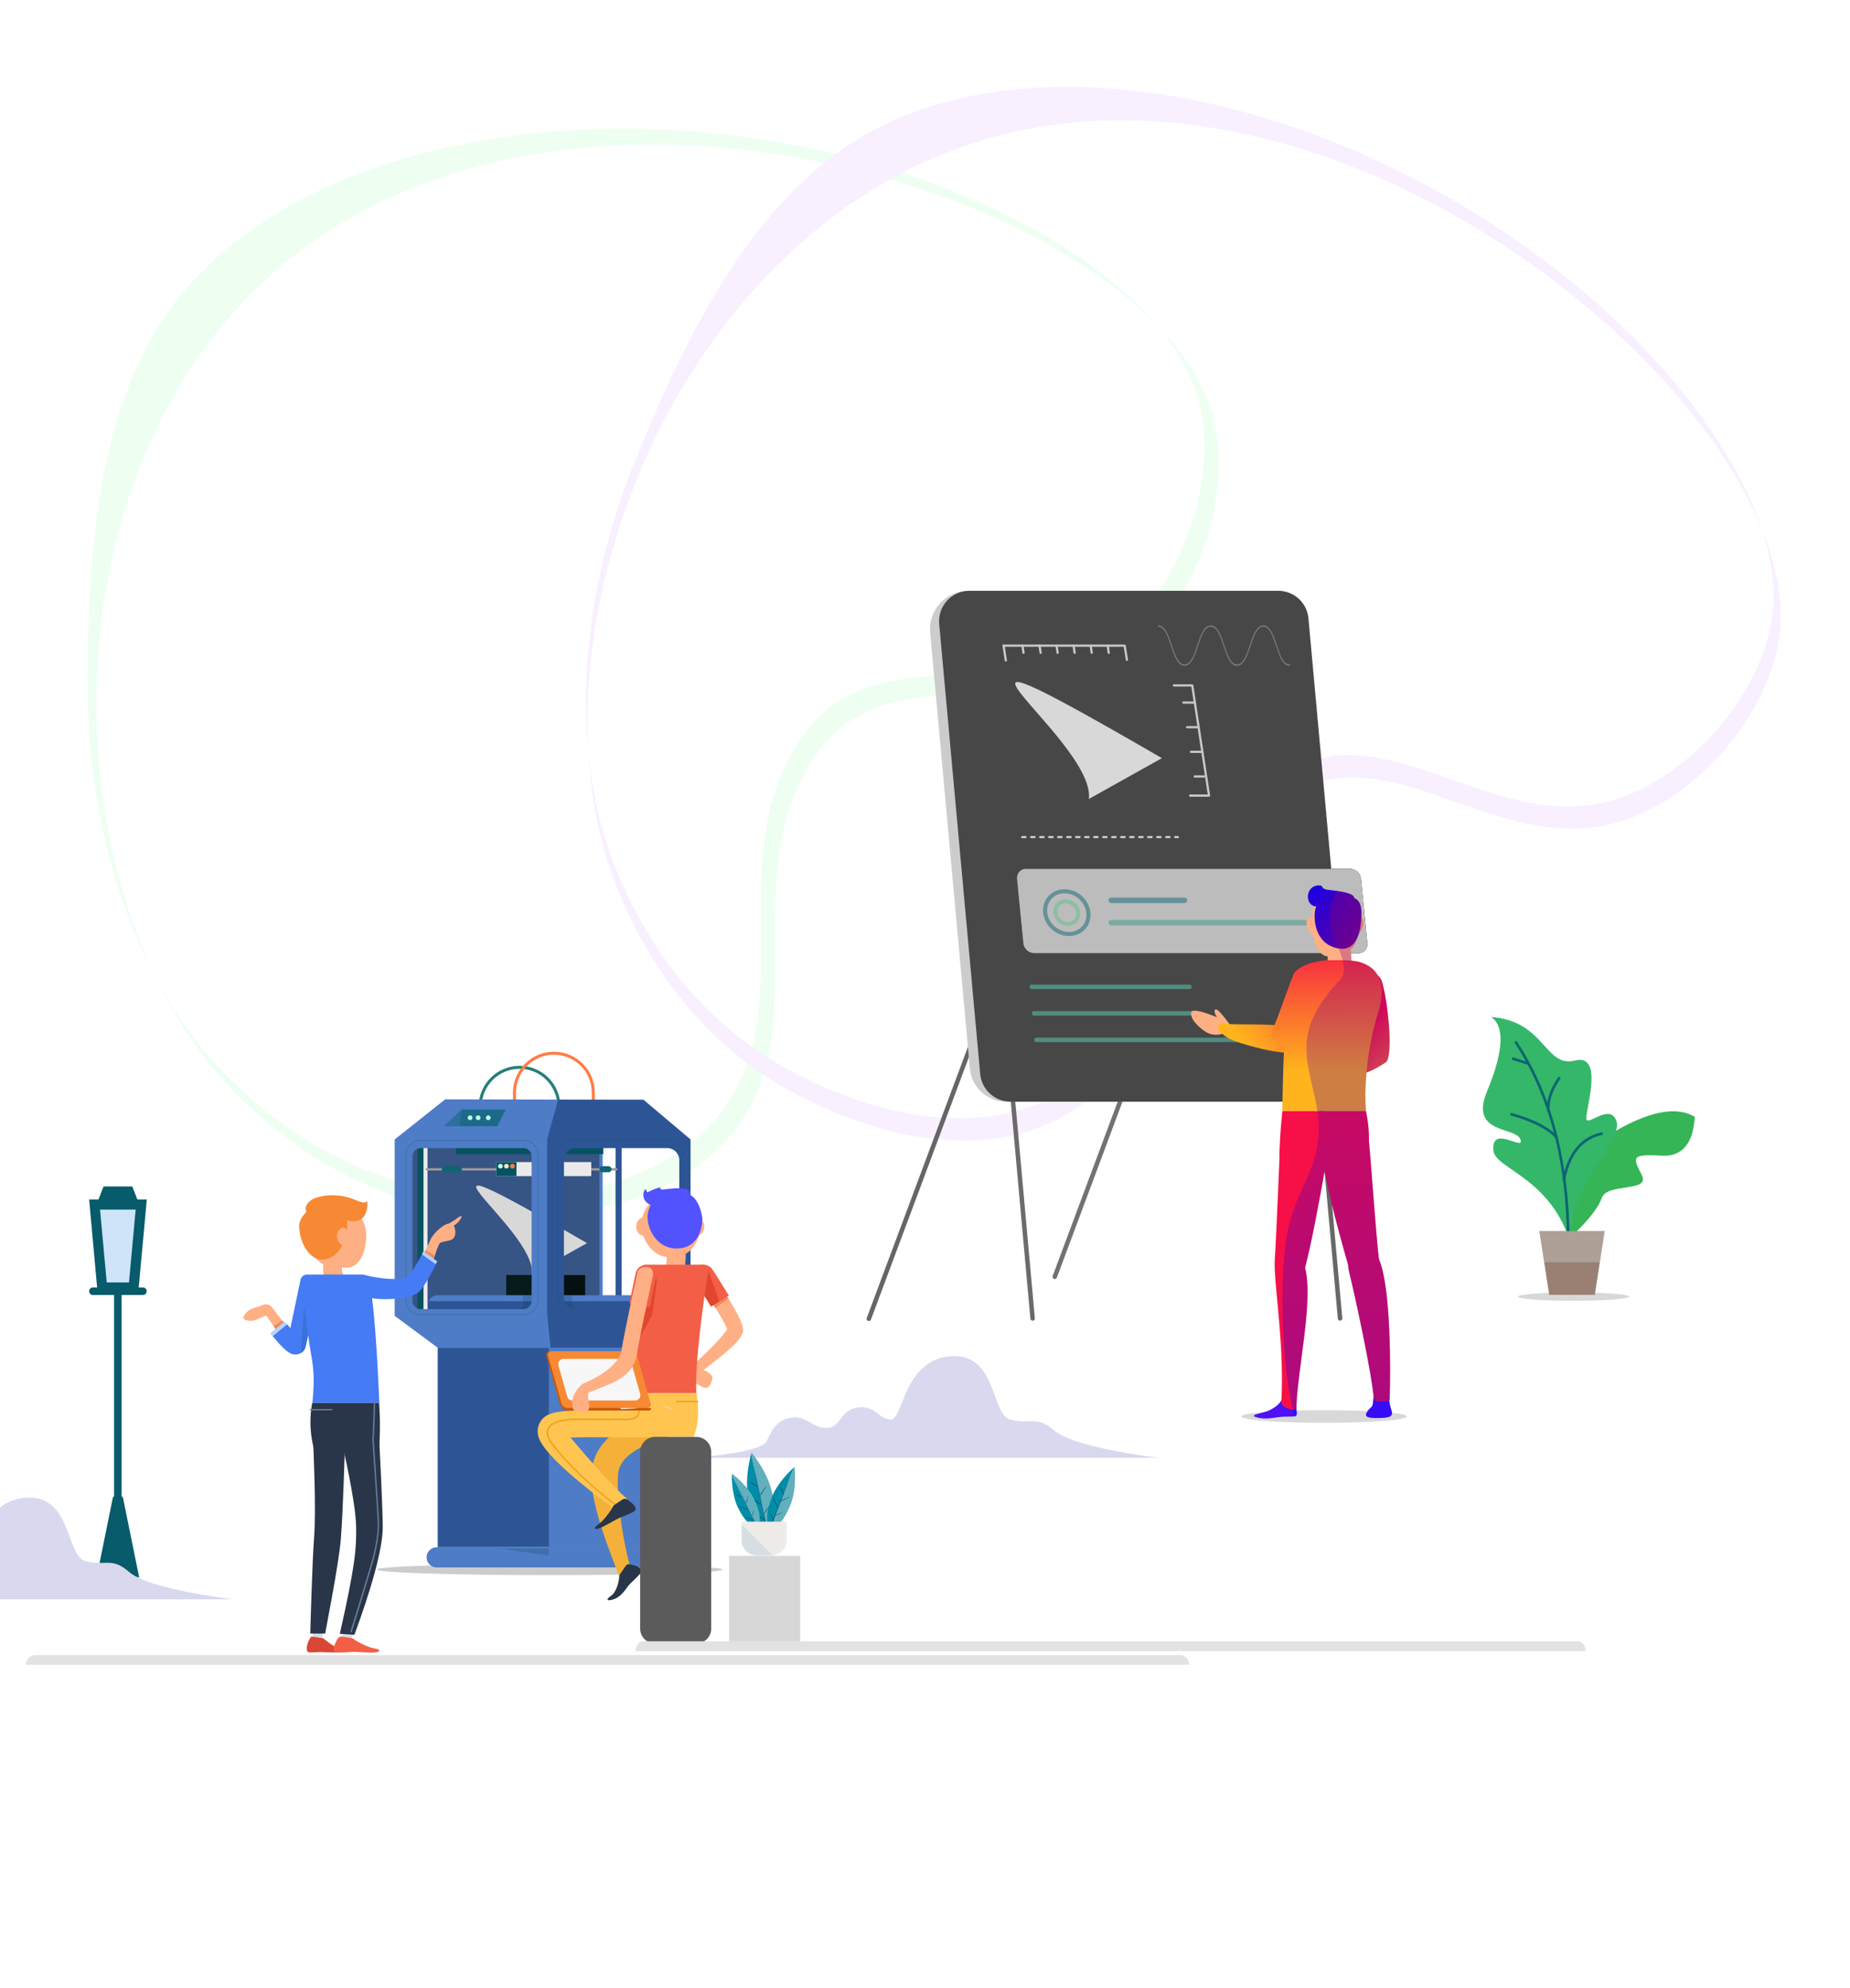 <?xml version="1.0" encoding="utf-8"?>
<!-- Generator: Adobe Illustrator 22.0.1, SVG Export Plug-In . SVG Version: 6.00 Build 0)  -->
<svg version="1.1" id="Layer_1" xmlns="http://www.w3.org/2000/svg" xmlns:xlink="http://www.w3.org/1999/xlink" x="0px" y="0px"
	 viewBox="0 0 1578.2 1695.2" style="enable-background:new 0 0 1578.2 1695.2;" xml:space="preserve">
<style type="text/css">
	.st0{fill:#EEFFF2;}
	.st1{fill:#F9F0FF;}
	.st2{fill:none;stroke:#727272;stroke-width:3.84;stroke-linecap:round;stroke-linejoin:round;}
	.st3{fill:none;stroke:#666666;stroke-width:3.84;stroke-linecap:round;stroke-linejoin:round;}
	.st4{fill:none;stroke:#686868;stroke-width:3.84;stroke-linecap:round;stroke-linejoin:round;}
	.st5{fill:none;stroke:#6B6B6B;stroke-width:3.84;stroke-linecap:round;stroke-linejoin:round;}
	.st6{fill:#CCCCCC;}
	.st7{fill:#474747;}
	
		.st8{opacity:0.7;fill:none;stroke:#FFFFFF;stroke-width:1.92;stroke-linecap:round;stroke-linejoin:round;stroke-dasharray:2.88,4.8;enable-background:new    ;}
	.st9{fill:#BCBCBC;}
	.st10{opacity:0.5;}
	.st11{fill:none;stroke:#0D6574;stroke-width:3.456;}
	.st12{fill:none;stroke:#5CC188;stroke-width:3.456;}
	.st13{fill:none;stroke:#3C9585;stroke-width:4.608;stroke-linecap:round;stroke-linejoin:round;}
	.st14{fill:none;stroke:#0D6574;stroke-width:4.608;stroke-linecap:round;stroke-linejoin:round;}
	
		.st15{opacity:0.6;fill:none;stroke:#5ABBA9;stroke-width:3.84;stroke-linecap:round;stroke-linejoin:round;enable-background:new    ;}
	.st16{opacity:0.7;}
	.st17{fill:none;stroke:#FFFFFF;stroke-width:1.92;stroke-linecap:round;stroke-linejoin:round;}
	.st18{fill:#D8D8D8;}
	.st19{fill:#D8D8EF;}
	.st20{fill:none;stroke:#267F78;stroke-width:2.55;}
	.st21{fill:none;stroke:#FF7D46;stroke-width:2.55;}
	.st22{fill:#2D5596;}
	.st23{fill:#4E7CC6;}
	.st24{fill:#365484;}
	.st25{fill:#051011;}
	.st26{fill:#071A1C;}
	.st27{opacity:0.2;fill:#063F49;enable-background:new    ;}
	.st28{fill:#055361;}
	.st29{fill:#EDEDED;}
	.st30{fill:#9B9B9B;}
	.st31{fill:#0D6574;}
	.st32{fill:#EAEAEA;}
	.st33{fill:#C1FEE9;}
	.st34{fill:#FEE3C1;}
	.st35{fill:#FF7D46;}
	.st36{opacity:0.5;fill:#0D6574;enable-background:new    ;}
	.st37{opacity:0.371;fill:none;stroke:#055361;stroke-width:0.5;enable-background:new    ;}
	.st38{fill:none;}
	.st39{opacity:0.3;fill:#F2F2F2;}
	.st40{fill:#D6DDEA;}
	.st41{fill:#D84835;}
	.st42{fill:#F25F46;}
	.st43{fill:#FFAF84;}
	.st44{fill:#293549;}
	.st45{fill:#ED8C62;}
	.st46{fill:#457BF4;}
	.st47{fill:#B6D0FF;}
	.st48{fill:#3972D8;}
	.st49{fill:#F78834;}
	.st50{fill:#687C99;}
	.st51{fill:#F4B038;}
	.st52{fill:#FFC550;}
	.st53{fill:#E24530;}
	.st54{fill:#5252FF;}
	.st55{fill:#EFA21B;}
	.st56{fill:#CC5605;}
	.st57{fill:#F7F7F7;}
	.st58{fill:#FCD592;}
	.st59{fill:#FFF3E1;}
	.st60{fill:#5B5B5B;}
	.st61{opacity:0.7;fill:#C6C6C6;}
	.st62{fill:#E2E2E2;}
	.st63{fill:url(#SVGID_5_);}
	.st64{fill:url(#SVGID_6_);}
	.st65{fill:#4E11F4;}
	.st66{fill:url(#SVGID_7_);}
	.st67{fill:url(#SVGID_8_);}
	.st68{fill:url(#SVGID_9_);}
	.st69{fill:#F70F47;}
	.st70{fill:url(#SVGID_10_);}
	.st71{fill:url(#SVGID_11_);}
	.st72{opacity:0.3;clip-path:url(#SVGID_13_);fill:url(#SVGID_14_);}
	.st73{fill:#008DA7;}
	.st74{fill:#62AFBD;}
	.st75{fill:#005077;}
	.st76{fill:#EFEBE9;}
	.st77{fill:#D7DEE2;}
	.st78{fill:#CDE4F9;}
	.st79{fill:#075B6A;}
	.st80{fill:#35B556;}
	.st81{filter:url(#Adobe_OpacityMaskFilter);}
	.st82{fill:#FFFFFF;}
	.st83{mask:url(#mask-3_10_);fill:#258447;}
	.st84{filter:url(#Adobe_OpacityMaskFilter_1_);}
	.st85{mask:url(#mask-3_9_);fill:none;stroke:#0D6574;stroke-width:1.282;}
	.st86{filter:url(#Adobe_OpacityMaskFilter_2_);}
	.st87{mask:url(#mask-3_8_);fill:none;stroke:#0D6574;stroke-width:1.282;}
	.st88{filter:url(#Adobe_OpacityMaskFilter_3_);}
	.st89{mask:url(#mask-3_7_);fill:none;stroke:#0D6574;stroke-width:1.282;}
	.st90{filter:url(#Adobe_OpacityMaskFilter_4_);}
	.st91{mask:url(#mask-3_6_);fill:none;stroke:#0D6574;stroke-width:1.282;}
	.st92{fill:#34B769;}
	.st93{fill:none;stroke:#0D6574;stroke-width:2.28;}
	.st94{fill:#998073;}
	.st95{opacity:0.4;fill:#CECECE;enable-background:new    ;}
</style>
<path class="st0" d="M998.2,289.6c16.5,19.3,28.4,39.3,34.8,59.5c18.3,57.7-2.2,139-48,189.1c-43.2,47.3-98.6,50.1-152,52.7
	c-53,2.6-103,5-135.8,51.3c-36.6,51.8-36.3,109.8-35.9,165.9c0.4,62.4,0.8,121.4-47,169.7c-44.7,45.2-118.7,65.4-208.3,56.9
	c-52.3-4.9-130.4-26.8-205.4-102.9l0.8-0.8l-0.8,0.8C127.2,857.6,83.1,734.7,82.3,603.2c-0.8-138.7,46.8-266.7,130.6-351.5
	c61.8-62.5,142.6-102.8,240.2-119.7c84.7-14.6,178.3-10.6,271,11.6C844.4,172.5,945.1,227.4,998.2,289.6z M177.4,899.8
	c4.8,5.7,9.8,11.2,15,16.4c74.6,75.6,152.1,97.4,204,102.2c89,8.4,162.3-11.5,206.5-56.3C650,914.5,649.5,856,649.1,794
	c-0.4-56.5-0.8-114.9,36.3-167.2c33.5-47.2,84-49.6,137.6-52.3c53.1-2.6,108-5.2,150.5-52c45.2-49.6,65.6-129.9,47.4-187
	c-13.2-41.6-50-83.1-106.4-120.3c-55.6-36.6-125-65.5-200.8-83.8c-203.9-48.9-427.9-14.9-542.7,101.3
	c-83.3,84.3-97,218.1-96.2,356.1C75.5,710.7,113.5,824.9,177.4,899.8z"/>
<path class="st1" d="M1509.1,467.7c7.9,24.1,11.4,47.2,9.6,68.3c-5,60.3-54.8,127.8-116.2,156.7c-58,27.4-110.2,8.9-160.7-8.9
	c-50-17.7-97.2-34.4-145.1-4c-53.6,34-75.3,87.8-96.2,139.9c-23.3,57.9-45.3,112.6-107.8,139.2c-58.5,24.9-134.6,15.5-214.4-26.4
	c-46.5-24.4-110.5-74.3-151-173.2l1-0.4l-1,0.4c-39.6-96.6-33.8-227.1,15.4-349.1c51.9-128.6,144.5-229,254.2-275.7
	c80.9-34.4,170.9-41,267.6-19.6c83.9,18.6,169,57.8,246.3,113.6C1411.3,300.9,1483.6,390,1509.1,467.7z M518.1,720.7
	c2.3,7.1,4.9,14.1,7.6,20.9c40.3,98.3,103.8,147.9,149.9,172c79.1,41.6,154.6,50.9,212.4,26.3c61.7-26.2,83.5-80.5,106.6-138
	c21.1-52.5,42.8-106.6,97.1-140.9c48.9-31,96.6-14,147.2,3.8c50.1,17.7,101.9,36.1,158.9,9c60.6-28.7,110-95.3,114.8-155
	c3.5-43.5-14.7-95.9-52.8-151.6c-37.5-55-90.7-108.1-154-153.7C1135.9,90.8,915.7,37.2,765.4,101.2c-109.1,46.4-172.5,165-224.2,293
	C495.6,507.1,487.5,627.2,518.1,720.7z"/>
<path id="Path-135_1_" class="st2" d="M1036.8,721.6l-137,367"/>
<g id="Group-49" transform="translate(210, 0)">
	<path id="Path-135" class="st3" d="M695,685.7l-163.8,438.7"/>
	<path id="Path-134" class="st4" d="M899.8,754.4l33.4,369.7"/>
	<path id="Path-134-Copy" class="st5" d="M637.5,754.4l33.4,369.7"/>
	<g id="Group-47" transform="translate(29.605, 0)">
		<path id="Rectangle-35-Copy" class="st6" d="M618.6,939.3h261.3c13.9,0,24.8-11.9,23.5-25.7l-35.8-392.3
			c-0.9-9.9-9.2-17.5-19.2-17.5h-262c-19.2,0-34.3,16.5-32.5,35.6l33.9,371.9C589.3,927.1,602.7,939.3,618.6,939.3z"/>
		<path id="Rectangle-35-Copy-2" class="st7" d="M622.4,939.3h263.4c15.2,0,27.1-13.1,25.8-28.2l-35-383.9
			c-1.2-13.3-12.4-23.5-25.8-23.5H587.4c-15.2,0-27.1,13.1-25.8,28.2l35,383.9C597.9,929.1,609.1,939.3,622.4,939.3z"/>
		<path id="Path-141" class="st8" d="M632.4,713.7h132.8"/>
		<g id="Group-54" transform="translate(45.528, 140.948)">
			<g id="Rectangle-35">
				<g>
					<path id="path-7_11_" d="M590,599.8h276.3l0,0c5,0,9.2,3.8,9.6,8.7l5.4,54.8l0,0c0.4,4.3-2.7,8.1-6.9,8.5c-0.3,0-0.5,0-0.8,0
						H597.4l0,0c-5,0-9.2-3.8-9.6-8.7l-5.4-54.8l0,0c-0.4-4.3,2.7-8.1,6.9-8.5C589.5,599.8,589.7,599.8,590,599.8z"/>
				</g>
				<g>
					<path id="path-7_1_" class="st9" d="M590,599.8h276.3l0,0c5,0,9.2,3.8,9.6,8.7l5.4,54.8l0,0c0.4,4.3-2.7,8.1-6.9,8.5
						c-0.3,0-0.5,0-0.8,0H597.4l0,0c-5,0-9.2-3.8-9.6-8.7l-5.4-54.8l0,0c-0.4-4.3,2.7-8.1,6.9-8.5
						C589.5,599.8,589.7,599.8,590,599.8z"/>
				</g>
			</g>
			<g id="Group-53" transform="translate(14.821, 11.381)" class="st10">
				<path id="Oval-26" class="st11" d="M612,644c10.2,0,17.6-8.1,16.5-18.2s-10.1-18.2-20.3-18.2s-17.6,8.1-16.5,18.2
					S601.8,644,612,644z"/>
				<path id="Oval-26-Copy" class="st12" d="M611.1,635.4c5.4,0,9.2-4.3,8.7-9.6s-5.3-9.6-10.7-9.6s-9.2,4.3-8.7,9.6
					S605.8,635.4,611.1,635.4z"/>
				<path id="Path-140-Copy" class="st13" d="M648,634.4h180.3"/>
				<path id="Path-140" class="st14" d="M648,615.3h62.5"/>
			</g>
		</g>
		<path id="Path-142" class="st15" d="M640.6,841.4h134.5"/>
		<path id="Path-142-Copy" class="st15" d="M642.6,864h134.5"/>
		<path id="Path-142-Copy-2" class="st15" d="M644.6,886.6h235.7"/>
		<g id="Group-51" transform="translate(125.69, 48.021)" class="st16">
			<polyline id="Path-138" class="st17" points="636.1,536.4 651.8,536.4 666.1,630.3 650,630.3 			"/>
			<path id="Path-139-Copy" class="st17" d="M647.4,572h9.5"/>
			<path id="Path-139-Copy-2" class="st17" d="M650.7,593h9.5"/>
			<path id="Path-139-Copy-3" class="st17" d="M653.9,614h7.9"/>
			<path id="Path-139" class="st17" d="M644.2,551h9.5"/>
		</g>
		<g id="Group-50" transform="translate(39.338, 26.892)" class="st16">
			<path id="Path-136" class="st17" d="M577.2,523.6h102.3"/>
			<path id="Path-137-Copy" class="st17" d="M593.3,523.6l0.9,6.1"/>
			<path id="Path-137-Copy-2" class="st17" d="M607.9,523.6l0.9,6.1"/>
			<path id="Path-137-Copy-3" class="st17" d="M622.4,523.6l0.9,6.1"/>
			<path id="Path-137-Copy-4" class="st17" d="M636.9,523.6l0.9,6.1"/>
			<path id="Path-137-Copy-5" class="st17" d="M651.5,523.6l0.9,6.1"/>
			<path id="Path-137-Copy-6" class="st17" d="M666,523.6l0.9,6.1"/>
			<path id="Path-137-Copy-7" class="st17" d="M680.5,523.6l1.9,12.1"/>
			<path id="Path-137" class="st17" d="M577.2,523.6l1.9,12.6"/>
		</g>
	</g>
</g>
<ellipse class="st6" cx="469" cy="1338.2" rx="147.5" ry="4.8"/>
<path id="Path-31_1_" class="st18" d="M991.2,646.4c-243-140.7-56.1-16.3-62.3,34.8"/>
<path id="Path-113-Copy-2" class="st19" d="M987.1,1242.9h-396c39.3-3.2,60.4-8.1,63.3-14.7c4.3-10,9.2-18.3,21.8-19.6
	c12.6-1.3,17.5,9.7,29.7,8.8c12.2-0.9,10.7-15.5,26-17.4c15.3-1.9,17.6,10.3,28.1,10.3c10.4,0,11.1-51,50.8-54
	c39.7-3,34.4,49.3,51,54c16.6,4.7,22.3-4,37.5,9.3C909.5,1228.4,938.8,1236.2,987.1,1242.9z"/>
<g id="Group-60" transform="translate(24, 162)">
	<g id="Group-46" transform="translate(84, 0)">
		<path id="Rectangle-34" class="st20" d="M335.2,748L335.2,748L335.2,748c18.6,0,33.6,15,33.6,33.6v38.6h-67.2v-38.6l0,0
			C301.6,763.1,316.7,748,335.2,748z"/>
		<path id="Rectangle-34-Copy" class="st21" d="M364.5,736L364.5,736L364.5,736c18.6,0,33.6,15,33.6,33.6v38.6h-67.2v-38.6l0,0
			C330.9,751.1,346,736,364.5,736z"/>
		<rect id="Rectangle-22" x="265.4" y="987" class="st22" width="174.1" height="170.2"/>
		<rect id="Rectangle-22-Copy-5" x="360.2" y="987" class="st23" width="84.5" height="170.2"/>
		<path id="Rectangle-33" class="st22" d="M405,1000.7h29.3c0.9,0,1.7,0.8,1.7,1.7v0c0,0.9-0.8,1.7-1.7,1.7H405
			c-0.9,0-1.7-0.8-1.7-1.7v0C403.3,1001.5,404.1,1000.7,405,1000.7z"/>
		<path id="Rectangle-33-Copy" class="st22" d="M405,1009.3h29.3c0.9,0,1.7,0.8,1.7,1.7v0c0,0.9-0.8,1.7-1.7,1.7H405
			c-0.9,0-1.7-0.8-1.7-1.7v0C403.3,1010.1,404.1,1009.3,405,1009.3z"/>
		<path id="Rectangle-33-Copy-2" class="st22" d="M405,1017.9h29.3c0.9,0,1.7,0.8,1.7,1.7v0c0,0.9-0.8,1.7-1.7,1.7H405
			c-0.9,0-1.7-0.8-1.7-1.7v0C403.3,1018.7,404.1,1017.9,405,1017.9z"/>
		<polygon id="Path-131" class="st23" points="401.8,808.2 401.6,962.8 406.1,964.9 406.1,808.2 		"/>
		<polygon id="Path-131-Copy" class="st24" points="240,807.8 237,962.3 403.3,964.4 403.3,807.8 		"/>
		<rect id="Rectangle-32" x="324" y="925.1" class="st25" width="67.2" height="18.9"/>
		<rect id="Rectangle-32-Copy" x="324" y="925.1" class="st26" width="27.6" height="18.9"/>
		<rect id="Rectangle-25-Copy" x="417.1" y="804.8" class="st22" width="5.2" height="158.1"/>
		<path id="Rectangle-28" class="st23" d="M265.4,942.3h182.8c4.7,0,8.6,3.8,8.6,8.6l0,0c0,4.7-3.8,8.6-8.6,8.6H265.4
			c-4.7,0-8.6-3.8-8.6-8.6l0,0C256.8,946.1,260.6,942.3,265.4,942.3z"/>
		<path id="Combined-Shape_1_" class="st22" d="M456,947.4c0.5,1.1,0.7,2.2,0.7,3.4l0,0c0,4.7-3.8,8.6-8.6,8.6H265.4l0,0
			c-4.7,0-8.6-3.8-8.6-8.6l0,0l0,0c0-1.2,0.3-2.4,0.7-3.4H456z"/>
		<path id="Rectangle-31" class="st27" d="M338.1,942.3h42v6l0,0c0,4.3,3.5,7.8,7.8,7.8l0,0l-55.2-0.7l0,0l0,0c3,0,5.4-2.4,5.4-5.4
			V942.3z"/>
		<rect id="Rectangle-24" x="280.9" y="804.8" class="st28" width="125.8" height="17.2"/>
		<rect id="Rectangle-25" x="248.2" y="804.8" class="st28" width="5.2" height="158.1"/>
		<rect id="Rectangle-25-Copy-2" x="253.3" y="804.8" class="st29" width="3.4" height="158.1"/>
		<path id="Rectangle-26" class="st30" d="M256.1,834h161.7c0.6,0,1,0.5,1,1l0,0c0,0.6-0.5,1-1,1H256.1c-0.6,0-1-0.5-1-1l0,0
			C255.1,834.4,255.5,834,256.1,834z"/>
		<path id="Rectangle-29" class="st31" d="M271.4,832.3h12.1c1.4,0,2.6,1.2,2.6,2.6l0,0c0,1.4-1.2,2.6-2.6,2.6h-12.1
			c-1.4,0-2.6-1.2-2.6-2.6l0,0C268.9,833.4,270,832.3,271.4,832.3z"/>
		<path id="Rectangle-29-Copy" class="st31" d="M405.9,832.3h5.2c1.4,0,2.6,1.2,2.6,2.6l0,0c0,1.4-1.2,2.6-2.6,2.6h-5.2
			c-1.4,0-2.6-1.2-2.6-2.6l0,0C403.3,833.4,404.5,832.3,405.9,832.3z"/>
		<rect id="Rectangle-27" x="315.4" y="828.8" class="st32" width="81" height="12"/>
		<rect id="Rectangle-27-Copy" x="315.4" y="828.8" class="st28" width="17.2" height="12"/>
		<ellipse id="Oval-24" class="st33" cx="318.9" cy="832.3" rx="2" ry="2"/>
		<ellipse id="Oval-24-Copy" class="st34" cx="324" cy="832.3" rx="2" ry="2"/>
		<ellipse id="Oval-24-Copy-2" class="st35" cx="329.2" cy="832.3" rx="2" ry="2"/>
		<path id="Path-31_2_" class="st18" d="M392.8,897.9c-183.7-106.4-42.4-12.4-47.1,26.3"/>
		<path id="Combined-Shape_2_" class="st23" d="M369.5,775.5l-8.9,32v153.3l2.7,26.2h-98l-36.6-27.1V809.5l43.1-34.2L369.5,775.5z
			 M250.8,816.9L250.8,816.9c-3.8,0-6.9,3.1-6.9,6.9v123.5c0,3.8,3.1,6.9,6.9,6.9h87.8c3.8,0,6.9-3.1,6.9-6.9V823.8
			c0-3.8-3.1-6.9-6.9-6.9H250.8z"/>
		<polygon id="Path-133" class="st36" points="285.6,784.1 270.6,798.2 316.4,798.2 323.3,784.1 		"/>
		<polygon id="Path-133-Copy" class="st36" points="285.6,784.1 283.8,798.2 316.2,798.2 323.3,784.1 		"/>
		<path id="Rectangle-30" class="st37" d="M250.4,810.4H339c6.7,0,12,5.4,12,12v124.4c0,6.7-5.4,12-12,12h-88.7c-6.7,0-12-5.4-12-12
			V822.5C238.3,815.8,243.7,810.4,250.4,810.4z"/>
		<path id="Combined-Shape_3_" class="st22" d="M368.1,775.5l72.8,0.1l40.2,33.9v150.4L444.7,987h-83l-2.9-28.1V809.3L368.1,775.5z
			 M383.4,816.8L383.4,816.8c-5.7,0-10.3,4.6-10.3,10.3V944c0,5.7,4.6,10.3,10.3,10.3l0,0h77.8c5.7,0,10.3-4.6,10.3-10.3l0,0V827.2
			c0-5.7-4.6-10.3-10.3-10.3H383.4z"/>
		<path id="Rectangle-30-Copy" class="st37" d="M379.7,810.4h83.5c6.7,0,12,5.4,12,12v124.4c0,6.7-5.4,12-12,12h-83.5
			c-6.7,0-12-5.4-12-12V822.5C367.6,815.8,373,810.4,379.7,810.4z"/>
		<ellipse id="Oval-25" class="st33" cx="293" cy="791" rx="2" ry="2"/>
		<ellipse id="Oval-25-Copy" class="st33" cx="299.9" cy="791" rx="2" ry="2"/>
		<ellipse id="Oval-25-Copy-2" class="st33" cx="308.5" cy="791" rx="2" ry="2"/>
	</g>
</g>
<path id="Rectangle-34-Copy_1_" class="st21" d="M478.2,1221.4c7.3,7,7.5,18.5,0.6,25.8"/>
<path id="Rectangle-28_1_" class="st23" d="M372.5,1319.2h182.8c4.7,0,8.6,3.8,8.6,8.6l0,0c0,4.7-3.8,8.6-8.6,8.6H372.5
	c-4.7,0-8.6-3.8-8.6-8.6l0,0C363.9,1323,367.8,1319.2,372.5,1319.2z"/>
<path id="Rectangle-31_1_" class="st27" d="M425.9,1320.2h42v6"/>
<path class="st38" d="M806.2,1363.8"/>
<path class="st38" d="M1387.1,941.8"/>
<path class="st39" d="M1100.1,567.7c-5.9,0-8.8-8.6-11.6-17c-2.8-8.4-5.5-16.3-10.8-16.3c-5.3,0-8,7.9-10.8,16.3
	c-2.8,8.3-5.7,17-11.6,17c-5.9,0-8.8-8.6-11.6-17c-2.8-8.4-5.5-16.3-10.8-16.3c-5.3,0-8,7.9-10.8,16.3c-2.8,8.3-5.7,17-11.6,17
	c-5.9,0-8.8-8.6-11.6-17c-2.8-8.4-5.5-16.3-10.8-16.3c-0.2,0-0.4-0.3-0.4-0.6s0.2-0.6,0.4-0.6c5.9,0,8.8,8.6,11.6,17
	c2.8,8.4,5.5,16.3,10.8,16.3c5.3,0,8-7.9,10.8-16.3c2.8-8.3,5.7-17,11.6-17c5.9,0,8.8,8.6,11.6,17c2.8,8.4,5.5,16.3,10.8,16.3
	c5.3,0,8-7.9,10.8-16.3c2.8-8.3,5.7-17,11.6-17c5.9,0,8.8,8.6,11.6,17c2.8,8.4,5.5,16.3,10.8,16.3c0.2,0,0.4,0.3,0.4,0.6
	S1100.3,567.7,1100.1,567.7z"/>
<g>
	<g>
		<g>
			<polygon class="st40" points="266.5,1400.1 267.9,1379.6 277.4,1380.6 273.9,1401.6 			"/>
			<path class="st41" d="M274.7,1396.6c0.6,0.1,1.2,0.3,1.7,0.7c3.2,2.7,7.2,5.7,10.1,6.8c4.9,1.9,7.7,4.8,0.1,4.8
				c-7.6,0-9.9-0.2-12.2-0.3c-3.4-0.1-1.9,0.3-10.3,0.3c-4.2,0-2.2-7.8,0.1-11.6c0.7-1.2,0.9-2.1,2.3-1.9L274.7,1396.6z"/>
		</g>
		<g>
			<polygon class="st40" points="291.1,1400.1 295.4,1380.1 304.9,1381.1 298.5,1401.6 			"/>
			<path class="st42" d="M299.8,1396.6c0.6,0.1,1.2,0.3,1.7,0.7c3.2,2.7,13.1,7.5,18.1,8.2c5.4,0.8,5.7,3.5-1.9,3.5
				c-7.6,0-13.2-0.7-16.6-0.6c-3.4,0.1-4.7,0.6-13,0.6c-6.4,0-2.2-8.2,0.1-12c0.7-1.2,2.1-1.8,3.5-1.6L299.8,1396.6z"/>
		</g>
		<path class="st43" d="M390.2,1038.5c-2.4,1.9-5.1,3.4-7.3,4.7c-1.5,0.2-3.1,0.9-4.5,1.8c-1.7,1.1-9.9,6.9-12.1,14.2
			c-1.1,2.3-2.2,4.6-3.3,6.9c-0.2,0.5-0.5,1-0.7,1.5c-0.2,0.5-0.5,0.9-0.7,1.3c-1.2,2.2-2.3,4.3-3.4,6.3c-4.3,7.7-8.2,13.5-10,14.7
			c-6.6,3.3-26.6,1.1-38.6-1.6c-3.7-0.8-7.3,1.5-8.1,5.2c-0.8,3.7,1.5,7.3,5.2,8.1c3.7,0.8,17.1,3.6,29.7,3.6c6.8,0,13.3-0.8,18-3.2
			c4.9-2.5,9.5-12.4,13-21.6c0.8-2,1.5-4,2.1-5.8c0.5-1.4,1-2.7,1.4-3.9c0-0.1,0.1-0.2,0.1-0.3c0.7-2.1,1.3-3.9,1.7-5
			c0.9-2.4,1.4-3.4,2.2-5.1c0.8-1.8,8.1-1.8,11.1-3.8c3.1-2.1,2.8-7.4,1.5-10.9c-0.1-0.2-0.2-0.4-0.4-0.6c0.6-0.4,1.1-0.7,1.7-1.1
			C393.1,1040.7,396.7,1033.5,390.2,1038.5z"/>
		<path class="st43" d="M312.4,1052.9c0-14.1-10.5-25.3-24.5-25.3c-14.1,0-25.5,11.4-25.5,25.5c0,9.8,5.2,20.6,13.3,24.8
			c-0.3,6.3,0.3,13.1,4.2,19.3c4.1,6.6,4.9,7.9,5,8c1.5,2.5,4.2,3.9,6.9,3.9c1.4,0,2.8-0.4,4.1-1.1c3.8-2.3,5-7.2,2.8-11
			c0,0-0.7-1.1-5.2-8.3c-1.1-1.8-1.9-3.8-1.8-8.2C307.9,1083.6,312.4,1065.6,312.4,1052.9z"/>
		<path class="st44" d="M268.8,1238.2c0,0-6.9-17.6-2.5-42h57.1c0,0,1.5,17.2,0.2,35.7L268.8,1238.2z"/>
		<path class="st44" d="M278.8,1217.7c-0.1,0-0.1,0-0.2,0c-6.2,0-13.6,0-11.4,13.7c0.1,0.5,2.6,55.5,0.8,78.6
			c-1.7,21.8-3.3,82.2-3.3,82.8h12.7c0-0.7,11.7-59.4,13.4-81c1.9-23.8,3.4-77.8,3.5-80C294.3,1225.4,285.1,1217.8,278.8,1217.7z"/>
		<path class="st44" d="M323.6,1229.4c-0.4-6.3-6.6-9.7-12.9-9.2c-6.3,0.4-18.9,5.4-18.5,11.7c0,0.5,11.2,48.1,11.6,69.6
			c0.4,19-1.1,34.9-13.9,91.5l12.4,0.8c2.8-7.5,24.8-66,24.2-92.8C326.2,1279,323.7,1231.3,323.6,1229.4z"/>
		<path class="st43" d="M270.6,1095c0,0-9.3,44.3-11,52.5c-0.7,3.1-2.9,5.5-6,6.1c-0.6,0.1-1.2,0.3-2,0.3c-2.7,0-5.4-4.1-13.5-16.2
			c-0.2-0.4-0.5-0.8-0.8-1.2c-1-1.4-2-2.9-3-4.5c-0.3-0.4-0.6-0.8-0.9-1.3c-1.9-2.7-4-5.8-6.4-9.2c-2.3,0.8-9.3,4.6-12.1,4.6
			c-3.7,0-8.4-0.4-6.9-3.8c1.6-3.7,5.2-6.1,8.7-7.1c1.9-0.6,5.3-1.5,6.7-2.3c0.1,0,0.2-0.1,0.3-0.1c0.2-0.1,0.4-0.2,0.6-0.3
			c0.2-0.1,0.4-0.1,0.6-0.2c0.2,0,0.4-0.1,0.6-0.1c0.2,0,0.5-0.1,0.7-0.1c0.2,0,0.4,0,0.6,0c0.2,0,0.5,0,0.7,0c0.2,0,0.4,0,0.6,0.1
			c0.2,0,0.5,0.1,0.7,0.2c0.2,0,0.4,0.1,0.6,0.2c0.2,0.1,0.4,0.2,0.6,0.3c0.2,0.1,0.4,0.2,0.5,0.3c0.2,0.1,0.4,0.3,0.5,0.4
			c0.2,0.1,0.3,0.3,0.5,0.4c0.1,0.1,0.3,0.3,0.5,0.5c0.1,0.1,0.1,0.2,0.2,0.3c2.6,3.6,5.5,7.4,8.4,11c0.3,0.4,0.6,0.8,1,1.2
			c1.2,1.5,2.3,2.9,3.4,4.2c0.3,0.4,0.6,0.7,0.9,1.1c0.8,1,1.6,1.8,2.3,2.6c0.4-2.1,0.9-4.4,1.4-6.8c0.1-0.3,0.1-0.7,0.2-1
			c3.2-15.5,7.4-35,7.4-35L270.6,1095z"/>
		<path class="st45" d="M246,1132.4l-8,5.3c-0.2-0.4-0.5-0.8-0.8-1.2c-1-1.4-2-2.9-3-4.5c-0.3-0.4-0.6-0.8-0.9-1.3l7.4-4.9
			c0.3,0.4,0.6,0.8,1,1.2c1.2,1.5,2.3,2.9,3.4,4.2C245.4,1131.7,245.7,1132,246,1132.4z"/>
		<path class="st46" d="M359.9,1069.4c-8.2,15.7-11.9,19-12.4,19.4c-6.1,2.9-20.6,1.7-32.2-0.7c-2.9-0.8-5.2-1.4-6.2-1.4h-47.2
			c-2.7,0-4.9,1.9-5.5,4.3l0,0c0,0-5.3,25.2-8.7,41.4c-0.8-1-1.7-2-2.7-3.3l-12.4,10c9.5,11.6,14.4,15.8,19.3,15.8c0,0,0,0,0.1,0
			c0.7,0,1.5-0.1,2.3-0.3c0.9-0.2,1.7-0.6,2.5-1c2.1-1.2,3.6-3.4,4.1-5.9c0.4-1.7,1.1-5.1,2-9.3c2.6,22,6.6,26.4,3.6,57.8h57.1
			c0,0-2.2-58.2-6.2-89.3c5.6,0.9,13.7,1.1,20.9,0.4c6.9-0.7,12-1.9,16.8-4.3c2.3-1.2,5.2-2.5,16.9-25.1L359.9,1069.4z"/>
		<path class="st47" d="M244.9,1129.2l-12.4,10c-0.6-0.8-1.3-1.6-2-2.5l12.4-9.9C243.6,1127.6,244.3,1128.5,244.9,1129.2z"/>
		<path class="st45" d="M370.9,1070.3c0,0.1-0.1,0.2-0.1,0.3c-0.4,1.2-0.9,2.5-1.4,3.9l-7.8-5.6c0.2-0.4,0.4-0.9,0.7-1.3
			c0.2-0.5,0.5-1,0.7-1.5L370.9,1070.3z"/>
		<path class="st47" d="M373,1075.4c-0.4,0.9-0.9,1.7-1.3,2.5l-11.8-8.5c0.4-0.8,0.9-1.7,1.3-2.6L373,1075.4z"/>
		<path class="st48" d="M262.7,1138.5c-0.9,4.2-1.6,7.5-2,9.3c-0.5,2.6-2.1,4.7-4.1,5.9l2.9-40
			C260.5,1121.3,261.6,1129.8,262.7,1138.5z"/>
		<path class="st49" d="M313.3,1023.6c0,0-0.4,3.9-9.4-0.2c-16.9-7.6-34-3.6-38.7,0c-4.6,3.5-5.2,7.1-3.8,10
			c-3.7,3.4-6.2,8-6.2,11.4c-0.1,14.5,9.1,29.2,19,29.2c15.9,0,22.9-19.3,22-30.5c-0.1-1-0.2-2-0.3-3c0.5,0.1,1,0.2,1.5,0.3
			C316,1044.4,313.3,1023.6,313.3,1023.6z"/>
		<path class="st43" d="M287.4,1054.1c0,2.7,1.2,5.1,3.1,6.7c2.2,1.9,5.6,0.2,5.6-2.7v-7.9c0-2.9-3.4-4.6-5.6-2.7
			C288.6,1049.1,287.4,1051.5,287.4,1054.1z"/>
		<g>
			<path class="st50" d="M300,1391.8l-1.2-0.4c0.2-0.6,17.8-57.2,19.9-66.3c1.5-6.3,3.9-18.2,3.5-27.4c-0.3-7.8-4.5-70.2-4.6-70.9
				c0.8-7.5,1.2-32,1.2-32.3l1.2,0c0,0.2-0.4,24.8-1.2,32.3c0,0.5,4.3,63,4.6,70.8c0.4,9.3-2.1,21.3-3.5,27.7
				C317.8,1334.6,300.2,1391.2,300,1391.8z"/>
			<rect x="264.4" y="1201.3" class="st50" width="19.1" height="1.2"/>
		</g>
	</g>
	<g>
		<defs>
			<path id="SVGID_1_" d="M323.3,1196.2c0,0-2.2-58.2-6.2-89.3c5.6,0.9,13.7,1.1,20.9,0.4c6.9-0.7,12-1.9,16.8-4.3
				c2.3-1.2,5.2-2.5,16.9-25.1c0.4-0.8,0.9-1.7,1.3-2.5l-3.1-2.3c0.3-0.9,0.6-1.7,0.9-2.5c0-0.1,0.1-0.2,0.1-0.3
				c0.7-2.1,1.3-3.9,1.7-5c0.9-2.4,1.4-3.4,2.2-5.1c0.8-1.8,8.1-1.8,11.1-3.8c3.1-2.1,2.8-7.4,1.5-10.9c-0.1-0.2-0.2-0.4-0.4-0.6
				c0.6-0.4,1.1-0.7,1.7-1.1c4.3-2.9,7.9-10.1,1.5-5.1c-2.4,1.9-5.1,3.4-7.3,4.7c-1.5,0.2-3.1,0.9-4.5,1.8
				c-1.7,1.1-9.9,6.9-12.1,14.2c-1.1,2.3-2.2,4.6-3.3,6.9c-0.2,0.5-0.5,1-0.7,1.5c0,0,0,0,0,0.1l-1-0.7c-0.5,0.9-0.9,1.8-1.3,2.6
				c-8.2,15.7-11.9,19-12.4,19.4c-6.1,2.9-20.6,1.7-32.2-0.7c-2.9-0.8-5.2-1.4-6.2-1.4h-16.6c-0.6-1.4-0.9-3.3-0.8-6.3
				c16.2,3.1,20.8-14.9,20.8-27.6c0-5.1-1.4-9.9-3.8-13.8c6.2-4.7,4.8-15.5,4.8-15.5s-0.4,3.9-9.4-0.2c-16.9-7.6-34-3.6-38.7,0
				c-4.6,3.5-5.2,7.1-3.8,10c-3.7,3.4-6.2,8-6.2,11.4c-0.1,12.3,6.5,24.7,14.5,28.2c1.7,2,3.8,3.7,6,4.9c-0.1,2.9-0.1,5.9,0.4,8.9
				h-14.3c-2.7,0-4.9,1.9-5.5,4.3l0,0c0,0-5.3,25.2-8.7,41.4c-0.8-1-1.7-2-2.7-3.3c-0.6-0.8-1.3-1.6-2-2.5l-0.9,0.7
				c-0.1-0.1-0.2-0.3-0.3-0.4c-0.3-0.4-0.6-0.8-1-1.2c-2.8-3.6-5.7-7.4-8.4-11c-0.1-0.1-0.1-0.2-0.2-0.3c-0.1-0.2-0.3-0.4-0.5-0.5
				c-0.1-0.2-0.3-0.3-0.5-0.4c-0.2-0.1-0.3-0.3-0.5-0.4c-0.2-0.1-0.3-0.2-0.5-0.3c-0.2-0.1-0.4-0.2-0.6-0.3
				c-0.2-0.1-0.4-0.2-0.6-0.2c-0.2-0.1-0.4-0.1-0.7-0.2c-0.2,0-0.4-0.1-0.6-0.1c-0.2,0-0.5,0-0.7,0c-0.2,0-0.4,0-0.6,0
				c-0.2,0-0.4,0-0.7,0.1c-0.2,0-0.4,0.1-0.6,0.1c-0.2,0.1-0.4,0.1-0.6,0.2c-0.2,0.1-0.4,0.2-0.6,0.3c-0.1,0.1-0.2,0.1-0.3,0.1
				c-1.4,0.8-4.8,1.7-6.7,2.3c-3.6,1-7.2,3.5-8.7,7.1c-1.5,3.5,3.1,3.8,6.9,3.8c2.8,0,9.8-3.8,12.1-4.6c2.4,3.4,4.5,6.4,6.4,9.2
				c0.3,0.4,0.6,0.8,0.9,1.3c0.3,0.4,0.5,0.7,0.7,1.1l-4.5,3.6c0.7,0.9,1.3,1.7,2,2.5c9.5,11.6,14.4,15.8,19.3,15.8c0,0,0,0,0.1,0
				c0.7,0,1.5-0.1,2.3-0.3c0.9-0.2,1.7-0.6,2.5-1c2.1-1.2,3.6-3.4,4.1-5.9c0.1-0.4,0.2-1,0.3-1.6c0.4-1.9,1-4.5,1.6-7.6
				c2.6,21.9,6.6,26.4,3.6,57.7 M266.3,1196.2c-0.3,1.7-0.6,3.4-0.8,5.1h-1.1v1.2h1c-1.6,13.9,0.4,25,1.9,30.9
				c0.5,10.3,2.3,55.9,0.7,76.5c-1.7,21.8-3.3,82.2-3.3,82.8h2.4l-0.2,2.7l-0.4-0.1c-1.4-0.2-1.6,0.8-2.3,1.9
				c-2.3,3.8-4.2,11.6-0.1,11.6c8.5,0,6.9-0.4,10.3-0.3c2.3,0.1,4.6,0.3,12.2,0.3c0.4,0,0.8,0,1.1,0c0.1,0,0.2,0,0.3,0
				c8.3,0,9.6-0.5,13-0.6c3.4-0.1,9,0.6,16.6,0.6c7.6,0,7.3-2.7,1.9-3.5c-5-0.7-14.9-5.5-18.1-8.2c-0.4-0.3-0.9-0.5-1.4-0.6l0.9-3
				l1.4,0.1c2.8-7.5,24.8-66,24.2-92.8c-0.4-20.6-2.6-63.7-3-70.7c1.1-17.9-0.3-34.1-0.3-34.1 M292.1,1395.5l-0.6-0.1
				c-1.4-0.2-2.8,0.4-3.5,1.6c-1,1.7-2.4,4.2-3.1,6.5c-2.7-1.4-6-3.9-8.7-6.2c-0.5-0.4-1-0.6-1.6-0.7l0.6-3.9h1.9
				c0-0.7,11.7-59.4,13.4-81c1.5-18.6,2.8-55.7,3.2-72c3.1,14.5,9.5,45.6,9.9,61.8c0.4,19-1.1,34.9-13.9,91.5l2.7,0.2L292.1,1395.5z
				"/>
		</defs>
		<clipPath id="SVGID_2_">
			<use xlink:href="#SVGID_1_"  style="overflow:visible;"/>
		</clipPath>
	</g>
</g>
<g>
	<path class="st51" d="M593,1209.2c-0.9-6.2-6.7-10.5-12.9-9.6c-6.7,1-65.7,10.7-74.5,49c-5.4,23.4,10.5,63.9,23,96.3l10.8-3.2
		c-9-27.7-14.5-75.3-11.6-88c4.5-19.7,42.6-29.7,55.6-31.6C589.6,1221.3,593.9,1215.5,593,1209.2z"/>
	<path class="st43" d="M597.7,1039.1c-0.1-0.1-0.3-0.2-0.4-0.2c-2.6-11.3-12.7-22.6-24.8-22.6c-11.9,0-21.8,11.1-24.6,22
		c-0.7,0-1.5,0.2-2.1,0.8c-1.9,1.6-3.1,4-3.1,6.7c0,2.7,1.2,5.1,3.1,6.7c0.8,0.7,1.8,0.9,2.7,0.7c2.3,6.8,9.5,17.7,20.3,18.5
		c0.1,4.2-0.7,6.8-1.8,8.7c-4.6,7.2-5.2,8.3-5.2,8.3c-2.3,3.8-1,8.7,2.8,11c1.3,0.8,2.7,1.1,4.1,1.1c2.7,0,5.4-1.4,6.9-3.9
		c0.1-0.1,0.9-1.5,5-8c3.9-6.2,4.6-13.6,4.3-19.9c5.7-3,9.7-9.8,11.8-16c0.4-0.1,0.8-0.3,1.1-0.6c1.9-1.6,3.1-4,3.1-6.7
		C600.8,1043.1,599.6,1040.7,597.7,1039.1z"/>
	<path class="st52" d="M591.6,1225c0,0,6.9-12.7,2.5-37.1H537c0,0-0.8,18.6,0.5,37.1H591.6z"/>
	<path class="st52" d="M548.8,1202.7c-10.3,0-19.4-0.1-27.5-0.1c-42.1-0.3-54.8-0.4-60.8,10.4c-2.1,3.8-3.4,10,1.8,18.2
		c13.3,20.8,59.2,53.3,64.2,57.3l8.5-10.6c-11-8.9-34.9-36.3-48.3-52.2c8.4-0.4,21.2-0.3,34.5-0.2c8.2,0.1,17.4,0.1,27.7,0.1
		c6.3,0,11.4-5.1,11.4-11.4S555.1,1202.7,548.8,1202.7z"/>
	<path class="st43" d="M633.9,1134.1c0-5.2-5.5-15.8-12.4-26.9c-5.6-8.9-12.1-18.1-17.1-24.9c-2.2-3-6.5-3.7-9.5-1.5
		c-3,2.2-3.7,6.4-1.5,9.5c5.9,8.1,12.1,17.2,17.1,25.1c5.2,8.2,9,15,9.8,18c-2.6,5-17.5,20.1-30.7,31.9c-0.2,0.2-0.4,0.4-0.5,0.6
		c-0.1,0.1-0.2,0.2-0.3,0.3c-0.2,0.3-0.4,0.6-0.5,0.8c-0.1,0.1-0.1,0.2-0.2,0.3c-0.2,0.3-0.3,0.6-0.4,1c0,0.1-0.1,0.2-0.1,0.3
		c-0.1,0.3-0.1,0.6-0.2,1c0,0.1,0,0.2,0,0.3c0,0.3,0,0.6,0,0.9c0,0.1,0,0.3,0,0.4c0,0.3,0.1,0.6,0.2,0.8c0,0.2,0.1,0.3,0.1,0.4
		c0.1,0.3,0.2,0.5,0.3,0.8c0.1,0.1,0.1,0.3,0.2,0.4c0.1,0.3,0.3,0.5,0.5,0.7c0.1,0.1,0.1,0.2,0.2,0.3c0,0,0.1,0.1,0.1,0.1
		c0,0,0,0,0,0.1c0,0,0,0,0,0c1.1,1.3,5.7,6.2,11.2,8.1c0.7,0.3,1.5,0.4,2.2,0.4c2.8,0,4.2-4.3,5.2-7.1c1.2-3.5-3.7-6.7-7.2-8
		c-0.1,0-0.2-0.1-0.3-0.1C619.5,1153.3,633.9,1141.9,633.9,1134.1z"/>
	<path class="st45" d="M621.4,1107.2l-7.5,5.5l-3.5,2.6c-4.9-7.9-11.1-17-17.1-25.1c-2.2-3-1.5-7.3,1.5-9.5c3-2.2,7.3-1.5,9.5,1.5
		C609.3,1089.1,615.8,1098.3,621.4,1107.2z"/>
	<path class="st42" d="M621.8,1104.7l-8.1,5l-7,4.3l-1.2-1.9l-3.5-5.7c-2.5-4-4.7-7.6-6.4-10.1c-1.6-2.6-2.7-4.2-2.7-4.2
		c-0.7-1.1-1.1-2.2-1.3-3.4c-0.6-3.4,0.8-6.9,3.9-8.9c1.1-0.7,2.2-1.1,3.4-1.3c0.7-0.1,1.3-0.1,2-0.1c2.7,0.1,5.3,1.5,6.9,4
		c0.2,0.2,4.3,6.5,9.3,14.7l3.5,5.6L621.8,1104.7z"/>
	<path class="st53" d="M613.6,1109.7l-7,4.3l-1.2-1.9l-3.5-5.7c-2.5-4-4.7-7.6-6.4-10.1c-1.6-2.6-2.7-4.2-2.7-4.2
		c-0.7-1.1-1.1-2.2-1.3-3.4c-0.6-3.4,0.8-6.9,3.9-8.9c1.1-0.7,2.2-1.1,3.4-1.3c0.7-0.1,1.3-0.1,2-0.1c1.4,1.3,2.5,2.9,3.3,4.8
		c0.2,0.4,3.9,10.3,8.3,23L613.6,1109.7z"/>
	<path class="st42" d="M604.1,1085c-3.9,22.7-11.7,79.9-10,102.8h-57c0,0,0.6-15.4,1.8-34.6c1.5-25.6,3.9-58,7-70.2
		c0-0.2,0.1-0.3,0.1-0.5c0.6-2.5,2.9-4.2,5.4-4.2h47.2C602,1078.4,604.7,1081.6,604.1,1085z"/>
	<path class="st54" d="M586.1,1022.9c-5.4,7-37.3,11.3-37.3-4.4c0-3.3,2.2-4.9,2.2-4.9s0.3,2.4,1.4,3c0,0,5.5-3.1,10.9-4.3
		c0,0-1,2.4,3,1.8C578.1,1012.6,595.1,1011.3,586.1,1022.9z"/>
	<path class="st53" d="M560.1,1094.6c0,0.1-0.3,2.2-0.8,5.6c-0.5,3.5-1.2,8.2-1.9,13.5l-1,7.5l-17.6,32c1.5-25.6,3.9-58,7-70.2
		c0.7-0.5,1.5-0.9,2.3-1.2c1.4-0.5,3-0.5,4.7,0c3.3,1,5.9,3.9,6.9,7.3C560.2,1090.9,560.4,1092.8,560.1,1094.6z"/>
	<path class="st54" d="M563.9,1018.1c-5.8,1.5-10.9,11.7-11.4,17.8c-1,11.1,7.4,28.6,24.7,28.6c20.7,0,22.7-22.1,21.7-27.6
		c-1-5.6-4.4-17.9-13.3-19C580.3,1017.2,570.2,1016.5,563.9,1018.1z"/>
	<path class="st45" d="M557.1,1087.7c-0.1,0.3-3.3,14.9-6.5,30.5l-12.8-5c3-14.4,5.8-27.3,6.1-28.4c0.1-0.6,0.3-1.2,0.6-1.7
		c0,0,0-0.1,0.1-0.1c1-1.1,2.4-1.9,3.8-2.4c1.4-0.5,3-0.6,4.6-0.2c0.7,0.1,1.4,0.4,2,0.7c0,0,0,0,0,0
		C556.7,1082.8,557.6,1085.3,557.1,1087.7z"/>
	<path class="st42" d="M537,1111.1l17.4,3.5l0.4-2.2l1.3-6.5c0.9-4.6,1.8-8.7,2.4-11.7c0.6-3,1.1-4.8,1.1-4.9
		c0.4-1.6,0.3-3.2-0.2-4.6c-0.9-2.9-3.3-5.3-6.5-6c-1.6-0.4-3.2-0.3-4.6,0.2c-2.9,0.9-5.3,3.3-6,6.5c-0.1,0.3-1.7,7.6-3.6,17
		l-1.3,6.5L537,1111.1z"/>
	<g>
		<rect x="576.5" y="1194.3" class="st55" width="19.1" height="1.2"/>
		<path class="st55" d="M525.2,1283.8c-20.5-15-44.7-38.5-55.3-53.3c-3.6-5.1-4.5-9.4-2.7-12.9c2.7-5.3,11.4-8.2,24.5-8.2
			c4.4,0,12,0,19.9,0.1c8.4,0,17.1,0.1,22.6,0.1c10.4,0,10.4-4.9,10.4-6.7v-15.5h1.2v15.5c0,5.3-3.9,8-11.6,8
			c-5.5,0-14.2,0-22.6-0.1c-7.8,0-15.4-0.1-19.8-0.1c-12.4,0-21,2.7-23.4,7.5c-1.6,3.1-0.7,7,2.6,11.6c10.5,14.8,34.6,38.1,55,53.1
			L525.2,1283.8z"/>
	</g>
	<g>
		<path class="st44" d="M524.1,1283.1c-0.5,0.3-0.9,0.8-1.2,1.4c-1.7,3.8-8.4,12.5-12.6,15.3c-4.5,3.1-3.6,5.6,3.2,2.3
			c6.8-3.3,11.5-6.4,14.6-7.8c3.1-1.4,4.5-1.5,12-5.2c5.8-2.8-1.6-8.3-5.3-10.7c-1.1-0.7-2.6-0.7-3.8,0.1L524.1,1283.1z"/>
	</g>
	<g>
		<path class="st44" d="M528.9,1342.2c-0.3,0.5-0.6,1.1-0.6,1.7c-0.2,4.2-2.3,13.7-7.3,16.9c-4.6,2.9-3.1,5.2,3.9,2.2
			c6.2-2.7,9.6-9.5,12-12c2.3-2.5,3.6-3.1,9.2-9.3c4.3-4.8-4.6-7.1-8.9-8c-1.3-0.3-2.7,0.3-3.5,1.5L528.9,1342.2z"/>
	</g>
	<g id="_x3C_grupa_x3E_">
		<g>
			<g>
				<path class="st56" d="M482.6,1200.5h68c2.2,0,3.5-1.8,2.9-4l-11.4-40.4c-0.6-2.2-2.9-4-5.1-4h-68c-2.2,0-3.5,1.8-2.9,4
					l11.4,40.4C478.1,1198.7,480.4,1200.5,482.6,1200.5z"/>
				<path class="st49" d="M484.1,1200.5h68c2.2,0,3.5-1.8,2.9-4l-11.4-40.4c-0.6-2.2-2.9-4-5.1-4h-68c-2.2,0-3.5,1.8-2.9,4
					l11.4,40.4C479.6,1198.7,481.9,1200.5,484.1,1200.5z"/>
			</g>
			<path class="st57" d="M483.9,1190.8l-7.5-26.5c-0.8-2.9,1.3-5.7,4.3-5.7h53.6c2,0,3.8,1.3,4.3,3.3l7.5,26.5
				c0.8,2.9-1.3,5.7-4.3,5.7h-53.6C486.2,1194.1,484.5,1192.7,483.9,1190.8z"/>
		</g>
		<g>
			<path class="st56" d="M479.7,1201.3c0.3,0.8,1.1,1.3,2,1.3h71.8c0.9,0,1.7-0.6,2-1.3c0.1-0.4-0.1-0.7-0.5-0.7h-74.7
				C479.8,1200.5,479.6,1200.9,479.7,1201.3z"/>
			<path class="st58" d="M498.9,1200.5c-0.4,0-0.7,0.4-0.5,0.7c0.3,0.8,1.1,1.3-7-3.7"/>
			<path class="st58" d="M563.1,1197.6c9.9,5,10.7,4.4,11,3.7c0.1-0.4-0.1-0.7-0.5-0.7"/>
			<path class="st59" d="M543,1200.8v-0.3h-13.6v0.3c0,0.4,0.3,0.7,0.7,0.7"/>
		</g>
	</g>
	<path class="st60" d="M593.9,1401.3h-35c-7.1,0-12.8-5.7-12.8-12.8v-150.6c0-7.1,5.7-12.8,12.8-12.8h35c7.1,0,12.8,5.7,12.8,12.8
		v150.6C606.8,1395.6,601,1401.3,593.9,1401.3z"/>
	<rect x="622" y="1326.6" class="st61" width="60.6" height="72.8"/>
	<path class="st43" d="M555,1081.2C555,1081.2,555,1081.2,555,1081.2c-0.7-0.4-1.3-0.6-2.1-0.8c-1.6-0.4-3.2-0.3-4.6,0.2
		c-1.5,0.5-2.8,1.3-3.8,2.4c0,0-0.1,0-0.1,0.1c-0.2,0.5-0.5,1.1-0.6,1.7c-0.2,1.1-3.1,14-6.1,28.4c-3.1,14.8-6.5,31.3-7.5,37.9
		c-2,13.9-23.8,25.1-32,28.2c-0.1,0-0.2,0.1-0.4,0.2c-0.3,0.1-0.5,0.2-0.8,0.4c-0.2,0.1-0.4,0.3-0.6,0.5c-0.1,0.1-0.3,0.2-0.4,0.3
		c0,0-0.1,0.1-0.1,0.1c0,0,0,0,0,0c-1.7,1.6-8.6,8.5-7.7,16.9c0.3,3.5,0.4,4.4,3.7,5.4c1.7,0.5,3.3,0.5,5.2,0.5
		c3.7,0,5.9-1.1,5.5-4.8c-0.1-0.9-1.9-9.8-0.3-11.5c19.3-8.2,38-11.8,41.3-34.1c0.9-6,3.9-20.9,6.8-34.9c3.3-15.6,6.5-30.2,6.5-30.5
		C557.6,1085.3,556.7,1082.8,555,1081.2z"/>
</g>
<g>
	<defs>
		<path id="SVGID_3_" d="M632.4,1131.1c0-5.2-5.5-15.8-12.4-26.9c-0.4-0.6-0.7-1.1-1.1-1.7l1.4-0.9l-1.2-1.9l-3.5-5.6
			c-5.1-8.2-9.2-14.5-9.3-14.7c-1.6-2.5-4.2-3.8-6.9-4c-0.5,0-1.1,0-1.6,0.1c-0.2,0-0.5-0.1-0.7-0.1h-14.3c0.5-3.2,0.6-6.5,0.5-9.4
			c5.7-3,9.7-9.8,11.8-16c0.4-0.1,0.8-0.3,1.1-0.6c1.9-1.6,3.1-4,3.1-6.7c0-1.9-0.6-3.6-1.6-5c0.1-1.6,0-3-0.2-3.9
			c-0.9-4.9-3.7-15.2-10.5-18.2c1.8-6.9-12.1-5.8-22.1-4.5c-4,0.5-3-1.8-3-1.8c-5.5,1.2-10.9,4.3-10.9,4.3c-1.2-0.7-1.4-3-1.4-3
			s-2.2,1.6-2.2,4.9c0,3.8,1.9,6.5,4.9,8.1c-2.8,3.5-4.8,7.6-5.9,11.7c-0.7,0-1.5,0.2-2.1,0.8c-1.9,1.6-3.1,4-3.1,6.7
			c0,2.7,1.2,5.1,3.1,6.7c0.8,0.7,1.8,0.9,2.7,0.7c2.3,6.8,9.5,17.7,20.3,18.5c0.1,3-0.3,5.1-0.9,6.8h-16.5c-0.1,0-0.1,0-0.2,0
			c-1,0-1.9,0.1-2.8,0.4c-2.9,0.9-5.3,3.3-6,6.5c-0.1,0.3-1.7,7.6-3.6,17l-1.3,6.5l-0.4,2.2l1.2,0.2c-0.1,0.6-0.3,1.3-0.4,1.9
			c-3.1,14.8-6.5,31.3-7.5,37.9c-2,13.9-23.8,25.1-32,28.2c-0.1,0-0.2,0.1-0.4,0.2c-0.3,0.1-0.5,0.2-0.8,0.4
			c-0.2,0.1-0.4,0.3-0.6,0.5c-0.1,0.1-0.3,0.2-0.4,0.3c0,0-0.1,0.1-0.1,0.1c0,0,0,0,0,0c-1.7,1.6-8.6,8.5-7.7,16.9
			c0.3,3,0.4,4.1,2.4,4.9c-18.6,0.5-26.1,2.8-30.3,10.3c-2.1,3.8-3.4,10,1.8,18.2c8,12.5,27.8,29.2,43.3,41.4
			c1.3,8.1,3.5,16.9,6.2,25.9c-0.6,0.5-1.1,0.9-1.6,1.3c-4.4,3-3.6,5.4,2.8,2.5c4.5,14.2,10.2,28.8,15.3,42.1
			c-0.3,4.4-2.5,13.3-7.3,16.4c-4.6,2.9-3.1,5.2,3.9,2.2c6.2-2.7,9.6-9.5,12-12c2.3-2.5,3.6-3.1,9.2-9.3c4.3-4.8-4.6-7.1-8.9-8
			c0,0-0.1,0-0.1,0c-3.3-12.2-5.9-26.6-7.7-40.1c2.4-1,4.3-1.5,10.8-4.7c5.8-2.8-1.6-8.3-5.3-10.7c0,0-0.1,0-0.1-0.1l0.3-0.4
			c-2.2-1.7-4.8-4.2-7.8-7.2c-0.3-7.4-0.2-13.4,0.6-16.8c3.5-15,26.2-24.3,42.7-28.8h21.1c0,0,5.5-10.1,3.6-29.5h0.4v-1.2h-0.6
			c-0.2-2.1-0.5-4.2-0.9-6.4l0,0c-0.2-2.5-0.2-5.3-0.2-8.5c1.8,1.4,4,2.8,6.4,3.7c0.7,0.3,1.5,0.4,2.2,0.4c2.8,0,4.2-4.3,5.2-7.1
			c1.2-3.5-3.7-6.7-7.2-8c-0.1,0-0.2-0.1-0.3-0.1C618.1,1150.2,632.4,1138.9,632.4,1131.1z M501.3,1195.7c-0.1-0.9-1.9-9.8-0.3-11.5
			c14.1-6,27.9-9.5,35.6-19.7c-0.6,12-1,20.2-1,20.3h0c0,0-0.3,6.1-0.2,14.8c-5.5,0-10.7-0.1-15.5-0.1c-7.5-0.1-14-0.1-19.7-0.1
			C501,1198.7,501.4,1197.5,501.3,1195.7z M485.2,1222.6c8-0.4,20.2-0.3,32.9-0.2c-6.4,6-11.5,13.4-13.8,22.4
			C497.3,1236.7,490.5,1228.8,485.2,1222.6z M593.2,1157.5c1.3-17.9,3.9-39,6.3-55.7c0.3,0.5,0.7,1.1,1,1.6l3.5,5.7l1.2,1.9l2.1-1.3
			c0.6,0.9,1.1,1.8,1.7,2.6c5.2,8.2,9,15,9.8,18C616.5,1134.6,604.9,1146.7,593.2,1157.5z"/>
	</defs>
	<clipPath id="SVGID_4_">
		<use xlink:href="#SVGID_3_"  style="overflow:visible;"/>
	</clipPath>
</g>
<path class="st62" d="M1014.6,1419.4c0-4.6-3.7-8.3-8.3-8.3H30.4c-4.6,0-8.3,3.7-8.3,8.3"/>
<path class="st62" d="M1352.7,1407.7c0-4.6-3-8.3-6.8-8.3H549c-3.8,0-6.8,3.7-6.8,8.3"/>
<g>
	<path class="st18" d="M1200.2,1207.7c0,3-31.6,5.4-70.6,5.4c-39,0-70.6-2.4-70.6-5.4c0-3,31.6-5.4,70.6-5.4
		C1168.5,1202.3,1200.2,1204.7,1200.2,1207.7z"/>
	<g>
		<g>
			<linearGradient id="SVGID_5_" gradientUnits="userSpaceOnUse" x1="1141.268" y1="897.812" x2="1192.817" y2="952.046">
				<stop  offset="0" style="stop-color:#F70F47"/>
				<stop  offset="1" style="stop-color:#FFB41D"/>
			</linearGradient>
			<path class="st63" d="M1123.6,922.2c5.6,1.8,10.2,0.1,23.6-2.8c19.3-4.2,23.6-6.5,34.5-13.3c7.1-4.4-4.8-19.1-15.6-15.9
				c-9.1,2.7-37.2,23.2-42.8,24.8C1119.6,916.1,1119.1,920.7,1123.6,922.2z"/>
			<linearGradient id="SVGID_6_" gradientUnits="userSpaceOnUse" x1="1172.556" y1="868.074" x2="1224.107" y2="922.31">
				<stop  offset="0" style="stop-color:#F70F47"/>
				<stop  offset="1" style="stop-color:#FFB41D"/>
			</linearGradient>
			<path class="st64" d="M1183.8,903.1c1.4-4.4,2.9-14.5,0-39.4c-1.7-15.1-3.5-21.5-4.7-26c-2.1-8.1-10.5-10.2-14.1-7.6
				c-5.8,4.1-10.8,13.6-9.9,18c4.7,24.4,9.8,42.9,9.9,49C1165.1,905.9,1182.2,908.3,1183.8,903.1z"/>
			<path class="st65" d="M1172,1190.7c-0.9,3.2-0.5,4.4-0.9,6.5c-0.4,2.6-2.9,3.5-4.3,5.7c-1.6,2.4-4.1,5.8,5.6,6
				c10.4,0.2,16.6-0.1,14.8-5.8c-1.8-5.7-2.1-8.2-2-10c0.1-1.8,0-3.8-1.2-4.9C1182.8,1187,1173.5,1185,1172,1190.7z"/>
			<path class="st43" d="M1046.9,871.2c-3.4-1.7-30.6-14.1-30.8-7.6c-0.3,7.2,9.5,14.4,13,16.5c6.5,3.7,14.4,2.3,17.5-1.1
				C1048.9,876.6,1050.1,872.8,1046.9,871.2z"/>
			<path class="st43" d="M1045.9,869.2c-1.1-1.4-7.4-9.6-9-8.6c-2.5,1.6,1.4,7.2,3.9,10.9c1.4,2,4.6,3.8,6.1,2.5
				C1048.4,872.8,1047.6,871.5,1045.9,869.2z"/>
			<path class="st65" d="M1092.1,1195.4c-0.8,1.5-4.7,5.1-10.1,7.4c-5.4,2.3-16.8,3.4-10.5,5.5c6.4,2,13.8,0.8,17.5,0.2
				c3.8-0.6,7.4-0.7,11.8-0.7c5.8,0,5.9-0.4,5.1-6.7C1104.9,1192.3,1094.7,1190.5,1092.1,1195.4z"/>
			<path class="st43" d="M1158.4,790.7c-1.2,11.8-1.5,14.4-6.7,19.2c-5.2,4.8-13.2,5.5-18.8,5.5c-6,0-10-7.3-11.4-12.3
				c-1.4-5.2-2.9-14.9-1.2-27.8c0.9-6.6,8.9-14.5,17.3-14.5C1145.9,760.9,1161.2,761.8,1158.4,790.7z"/>
			
				<linearGradient id="SVGID_7_" gradientUnits="userSpaceOnUse" x1="1032.231" y1="646.658" x2="1032.231" y2="765.895" gradientTransform="matrix(0.582 0.813 -0.813 0.582 1083.671 -394.427)">
				<stop  offset="0" style="stop-color:#F70F47"/>
				<stop  offset="1" style="stop-color:#FFB41D"/>
			</linearGradient>
			<path class="st66" d="M1040.4,878.8c3.7,4.5,6.7,7.2,19.8,11.1c17.8,5.3,28.1,7.1,37.1,7.7c8.3,0.5,7-19.4-3.9-22.6
				c-9.2-2.7-43.8-0.7-49.4-2.4C1040.4,871.5,1037.4,875.1,1040.4,878.8z"/>
			<linearGradient id="SVGID_8_" gradientUnits="userSpaceOnUse" x1="1107.388" y1="794.324" x2="1107.388" y2="913.569">
				<stop  offset="0" style="stop-color:#F70F47"/>
				<stop  offset="1" style="stop-color:#FFB41D"/>
			</linearGradient>
			<path class="st67" d="M1098.2,892.5c3.5-3,10.2-10.7,21.2-33.2c6.7-13.7,8.6-20,10-24.5c2.6-8-3.4-14.2-7.8-14
				c-7.1,0.4-16.4,5.7-18,9.8c-9.2,23.1-14.8,41.4-18,46.6C1081,884.8,1094.1,896,1098.2,892.5z"/>
			<path class="st43" d="M1152.4,811.5c0.3,4.1,0.6,8.8,0.8,13.1c0.2,5.6-4.2,10.9-9.8,11.4c-0.2,0-0.4,0-0.6,0
				c-5.1,0-11.1-4.6-10.6-9.7c0.3-3.3,0.4-6.7,0.4-9.6c0-5.6,3.6-10.6,8.8-12.4l0,0C1146.4,802.4,1151.9,806,1152.4,811.5z"/>
			<linearGradient id="SVGID_9_" gradientUnits="userSpaceOnUse" x1="1136.301" y1="794.326" x2="1136.301" y2="913.568">
				<stop  offset="0" style="stop-color:#F70F47"/>
				<stop  offset="1" style="stop-color:#FFB41D"/>
			</linearGradient>
			<path class="st68" d="M1176,861.9c-9.5,31.1-12.6,63.6-10.7,85.4h-71.3c0,0,0.4-66.8,5.2-103.4c1.1-8.5,6-16.2,15.1-21
				c5.4-2.9,15.1-4.2,19-4.2h13.2c4.4,0,9.6,0.4,13.9,1.7C1179.7,826.4,1181.5,843.9,1176,861.9z"/>
			<path class="st69" d="M1165,990.9c0,0,6.2-15,0.3-43.6h-71.3c0,0-2.5,20.5-2.6,43.6H1165z"/>
			<g>
				<g>
					<path class="st69" d="M1150.9,1084.3c-5.7-23.2,18-27.3,25.5-10.5c10.6,23.8,9.7,99.7,9.2,114.9c-0.1,2,0.3,4.4-0.7,5.1
						c-1.9,1.3-5.9,1.3-7.5,1.2c-2.7-0.1-5.3-0.1-5.5-3.4C1169.9,1169.5,1156.4,1106.8,1150.9,1084.3z"/>
					<path class="st69" d="M1129.6,994.1c-2.5-28.9,8.9-51.3,26.8-41.7c7.5,4,10.3,12,11.3,19.6c1,7.6,6.6,86.1,8.5,100.2
						c4.4,32-20.9,23.4-23.6,14.5C1145.6,1064.3,1130.9,1009.8,1129.6,994.1z"/>
				</g>
			</g>
			<path class="st69" d="M1105.9,1200.5c0.9-34,15.3-93.5,7-121.2c-5.3-17.6-26.4-18.1-25.4,3.6c1,23.1,8,68,5.6,112.7
				C1092.8,1199.9,1105.7,1204.4,1105.9,1200.5z"/>
			<path class="st69" d="M1112,1085.2c-2.8,8.8-26.9,19.1-24.4-13.1c1.1-14.3,4.1-93.1,4.7-100.7c0.6-7.6,1.9-18.7,5.7-20.1
				c19.1-6.9,37.5,15.7,32.5,44.3C1127.1,1014.6,1117.8,1066.8,1112,1085.2z"/>
			<path class="st43" d="M1123.4,788.2c1.7,4.1,1.3,8.1-0.9,9c-2.1,0.9-5.2-1.7-6.9-5.8c-1.7-4.1-1.3-8.1,0.8-9
				C1118.7,781.5,1121.8,784.1,1123.4,788.2z"/>
			<path class="st43" d="M1154.2,788.2c-1.7,4.1-1.3,8.1,0.9,9c2.1,0.9,5.2-1.7,6.9-5.8c1.7-4.1,1.3-8.1-0.9-9
				C1158.9,781.5,1155.8,784.1,1154.2,788.2z"/>
			<linearGradient id="SVGID_10_" gradientUnits="userSpaceOnUse" x1="1103.848" y1="742.346" x2="1204.265" y2="819.673">
				<stop  offset="0" style="stop-color:#0000FF"/>
				<stop  offset="1" style="stop-color:#9E005D"/>
			</linearGradient>
			<path class="st70" d="M1154.7,767.4c-4.6,6.9-26.8,7.5-34.1,5c-7.2-2.5-6.7-16.5,3.6-17.5c5.8,0,1.6,1.4,6.3,3.3
				C1133,759.2,1159.6,760.1,1154.7,767.4z"/>
		</g>
		<linearGradient id="SVGID_11_" gradientUnits="userSpaceOnUse" x1="1098.008" y1="749.934" x2="1198.421" y2="827.258">
			<stop  offset="0" style="stop-color:#0000FF"/>
			<stop  offset="1" style="stop-color:#9E005D"/>
		</linearGradient>
		<path class="st71" d="M1129.7,766.2c-6.8,4.1-8.4,7.8-8.2,16.2c0.2,8.5,3.8,22.9,19.4,26.1c15.6,3.2,19.2-12.2,20.2-22.9
			c0.9-10.7,0.3-18.6-7.5-20.5C1141.8,762.3,1133.9,763.7,1129.7,766.2z"/>
	</g>
	<g>
		<defs>
			<path id="SVGID_12_" d="M1187.2,1203c-1.7-5.4-2.1-7.9-2-9.8c0.5-1,0.3-2.9,0.4-4.5c0.6-15.2,1.4-91.1-9.2-114.9c0,0,0,0,0,0
				c-0.1-0.5-0.1-1-0.2-1.6c-1.9-13.9-7.2-89.1-8.4-99.6c0.1-6.7-0.4-15.1-2.5-25.3c-0.8-9.3-0.7-20.6,0.5-32.9
				c5.8-2.1,9.9-4.5,16-8.3c1.1-0.7,1.7-1.7,2-2.8c0,0,0.1-0.1,0.1-0.1c1.4-4.4,2.9-14.5,0-39.4c-1.7-15.1-3.5-21.5-4.7-26
				c-0.7-2.7-2.1-4.6-3.7-6c-2.8-5-7.7-9-15.1-11.2c-2.3-0.7-4.9-1.1-7.4-1.4c-0.1-2.6-0.3-5.2-0.5-7.6c-0.1-0.6-0.2-1.3-0.4-1.8
				c2.8-2.7,4.1-4.7,4.9-8.1c1.1-1.9,1.9-4,2.5-6.1c1-1,1.9-2.4,2.5-4c1.6-3.9,1.3-7.7-0.6-8.8c0.5-8.2-0.5-14.4-6-16.7
				c0.2-5.8-22.5-6.7-24.7-7.6c-4.7-1.9-0.5-3.3-6.3-3.3c-10.4,1-10.9,15-3.6,17.5c0.1,0,0.3,0.1,0.4,0.1c-0.4,1-0.7,1.9-0.8,2.9
				c-0.4,2.7-0.6,5.3-0.7,7.7c-1.1-0.8-2.2-1.1-3.1-0.7c-2.1,0.9-2.5,4.9-0.8,9c1.1,2.8,2.9,4.8,4.6,5.6c0.4,2.5,0.8,4.6,1.2,6.2
				c1.3,4.9,5.2,11.9,11,12.2c0,0.4-0.1,0.9-0.1,1.3c0,0.6,0,1.4,0,2c-3.6,0.1-10.4,1.1-15.5,3c-5.9,1.8-11.9,5.7-13.2,8.9
				c-0.5,1.3-1,2.6-1.5,3.9c-1.1,2.1-2,4.3-2.5,6.5c-6.8,18.1-11.3,31.8-14,36.2c-0.5,0.8-0.7,1.5-0.9,2.4
				c-7.2,6.4-22.7,30.3-28.7,36.8c-0.1,0-0.2,0.1-0.3,0.1c-0.7-0.1-1.6-0.2-2.7-0.1c-1.7,0.1-12.1,0.5-12.2,2.5
				c-0.1,1.9,2.8,2.6,6,2.9c-8.3,5.3-19,13.3-15.5,15.9c5.7,4.3,17.3,0.5,21-1.3c5.6-2.7,8.8-8.1,9.2-12.5c4.1-0.8,8.3-2.8,16.6-9.2
				c7.1-5.5,12.5-10.1,16.8-14.1c-1,25.3-1.1,46.7-1.1,46.7s-2.5,20.5-2.6,43.6l0,0c-1.1,26.5-2.9,70.8-3.7,81.1
				c-0.2,2.6-0.2,4.8-0.1,6.9c-0.1,1.2-0.1,2.5-0.1,3.9c1,22.9,7.8,67.1,5.6,111.4c-0.4,0.3-0.7,0.7-0.9,1.2
				c-0.8,1.5-4.7,5.1-10.1,7.4c-5.4,2.3-16.8,3.4-10.5,5.5c6.4,2,13.8,0.8,17.5,0.2c3.8-0.6,7.4-0.7,11.8-0.7c5.8,0,5.9-0.4,5.1-6.7
				c0-0.2-0.1-0.4-0.1-0.5c0,0,0,0,0,0c0.9-33.4,14.8-91.3,7.4-119.6c5.6-20.2,13.4-63.6,16.8-82.8c2.6,17.1,13.2,57,20,80.4
				c0.1,1.8,0.3,3.8,0.8,5.9c5.5,22.5,19.1,85.2,20.9,107.3c0,0,0,0,0,0c-0.6,2.5-0.3,3.6-0.6,5.5c-0.4,2.6-2.9,3.5-4.3,5.7
				c-1.6,2.4-4.1,5.8,5.6,6C1182.8,1209,1189,1208.7,1187.2,1203z"/>
		</defs>
		<clipPath id="SVGID_13_">
			<use xlink:href="#SVGID_12_"  style="overflow:visible;"/>
		</clipPath>
		
			<linearGradient id="SVGID_14_" gradientUnits="userSpaceOnUse" x1="222.709" y1="1359.187" x2="637.555" y2="1614.059" gradientTransform="matrix(-0.399 -0.871 0.537 -0.475 556.518 2056.981)">
			<stop  offset="0" style="stop-color:#0000FF"/>
			<stop  offset="1" style="stop-color:#9E005D"/>
		</linearGradient>
		<path class="st72" d="M1162.9,740.4c32.2-19.7,91.6,10.2,102.3,49.1c10.9,39.7-18.9,58.7,5.5,113.7c19.4,43.5-2.9,91.2-8.1,128.9
			c-5.8,41.3,14.9,61.3,8.1,98.2c-15.7,84.9,61.6,135.4,3.3,153.3c-59.9,18.5-59-19.4-124.1-19.6c-56.6-0.2-59.6-144.2-53.8-199.3
			c6.2-58.3,39.7-68.3,25.3-130.3c-8.6-37.1-15.7-58.3,21.2-98.4C1161.5,815.5,1101.4,778.1,1162.9,740.4z"/>
	</g>
</g>
<g>
	<g>
		<g>
			<path class="st73" d="M638.4,1276.9c3.5,17.4,9.9,26.5,15.4,25.9l-12.9-63.6C639.8,1243.1,635.2,1261.2,638.4,1276.9z"/>
			<path class="st74" d="M641.1,1238.4c0,0-0.1,0.3-0.2,0.8l12.9,63.6c0.1,0,0.3,0,0.4-0.1c5.6-1.1,8.1-12.2,4.5-29.9
				C655,1255,641.1,1238.4,641.1,1238.4z"/>
			<path class="st75" d="M651.1,1288.4c-0.9-4.3-1.8-8.6-2.6-12.8c-1.7-8.6-3.6-17.1-5.4-25.6c0-0.1-0.2-0.1-0.1,0
				c1.1,5.8,2.2,11.6,3.4,17.4c-2-1.5-4.1-3.1-6.4-4.1c-0.1-0.1-0.2,0.1-0.1,0.2c1.9,1.7,4.3,3.2,6.6,4.4c0.5,2.6,1,5.2,1.6,7.9
				c0.9,4.3,1.7,8.6,2.6,12.8c0.9,4.3,1.5,8.7,2.7,12.8c0.1,0.3,0.5,0.2,0.5-0.1C653.2,1296.9,652,1292.6,651.1,1288.4z"/>
			<path class="st75" d="M649.8,1283.1c-3.3-2.6-6.9-5-10.6-7c-0.1-0.1-0.2,0.1-0.1,0.1c3.3,2.6,6.9,5,10.6,7
				C649.8,1283.3,650,1283.2,649.8,1283.1z"/>
			<path class="st75" d="M653.5,1267.1c-1,1.4-2,2.7-2.9,4.1c-0.9,1.2-1.8,2.5-2.4,3.9c0,0.1,0.1,0.2,0.2,0.1
				c1.1-1.1,1.8-2.4,2.6-3.7c0.9-1.4,1.8-2.9,2.7-4.3C653.7,1267.1,653.6,1267,653.5,1267.1z"/>
			<path class="st75" d="M656.6,1283.4c-1.7,2.4-3.6,4.7-4.9,7.3c-0.1,0.2,0.1,0.3,0.2,0.2c1.8-2.3,3.3-4.9,4.8-7.4
				C656.8,1283.4,656.7,1283.3,656.6,1283.4z"/>
			<path class="st75" d="M653,1296.1c-2.7-2.2-5.7-4.1-8.7-5.7c-0.1-0.1-0.2,0.1-0.1,0.1c2.7,2.1,5.6,4.2,8.7,5.8
				C653,1296.4,653.1,1296.2,653,1296.1z"/>
		</g>
		<g>
			<path class="st73" d="M658.5,1276.4c-5.4,13.7-5.1,23-0.9,25.1l19.7-50.3C674.7,1253.4,663.4,1263.9,658.5,1276.4z"/>
			<path class="st74" d="M677.8,1250.6c0,0-0.2,0.2-0.5,0.5l-19.7,50.3c0.1,0,0.2,0.1,0.3,0.1c4.4,1.7,11.1-4.9,16.6-18.9
				C680,1268.6,677.8,1250.6,677.8,1250.6z"/>
			<path class="st75" d="M662.2,1290.2c1.3-3.4,2.6-6.8,4-10.2c2.6-6.8,5.2-13.6,7.8-20.4c0-0.1-0.1-0.1-0.1,0
				c-1.9,4.6-3.7,9.1-5.5,13.7c-0.7-2-1.5-4-2.6-5.8c-0.1-0.1-0.2,0-0.2,0.1c0.6,2.1,1.6,4.2,2.6,6.1c-0.8,2.1-1.7,4.1-2.5,6.2
				c-1.3,3.4-2.7,6.8-4,10.2c-1.3,3.4-2.9,6.7-3.9,10.2c-0.1,0.2,0.3,0.4,0.4,0.1C659.8,1297.1,660.9,1293.5,662.2,1290.2z"/>
			<path class="st75" d="M663.7,1285.9c-1.1-3.3-2.6-6.6-4.3-9.7c0-0.1-0.2,0-0.1,0.1c1.1,3.3,2.6,6.6,4.2,9.7
				C663.6,1286,663.8,1286,663.7,1285.9z"/>
			<path class="st75" d="M673.5,1276.3c-1.3,0.5-2.6,1-3.9,1.6c-1.2,0.5-2.4,0.9-3.4,1.6c-0.1,0.1,0,0.2,0.1,0.2
				c1.2-0.3,2.4-0.9,3.5-1.4c1.3-0.6,2.6-1.2,3.8-1.8C673.7,1276.4,673.6,1276.3,673.5,1276.3z"/>
			<path class="st75" d="M668.3,1289.1c-2.3,0.9-4.6,1.7-6.7,2.9c-0.1,0.1,0,0.3,0.1,0.2C664,1291.5,666.2,1290.3,668.3,1289.1
				C668.4,1289.2,668.4,1289.1,668.3,1289.1z"/>
			<path class="st75" d="M660,1296.4c-0.9-2.7-2.2-5.4-3.5-8c0-0.1-0.2,0-0.1,0.1c0.9,2.7,2,5.5,3.4,8
				C659.9,1296.6,660.1,1296.5,660,1296.4z"/>
		</g>
		<g>
			<path class="st73" d="M629.3,1284.9c5.7,12,11.9,17.5,15.8,16l-20.8-43.9C624.3,1260.1,624.2,1274,629.3,1284.9z"/>
			<path class="st74" d="M624.4,1256.4c0,0,0,0.2,0,0.6l20.8,43.9c0.1,0,0.2-0.1,0.3-0.1c3.9-1.8,3.7-10.3-2.1-22.5
				C637.5,1266,624.4,1256.4,624.4,1256.4z"/>
			<path class="st75" d="M640.6,1290.9c-1.4-2.9-2.8-5.9-4.2-8.9c-2.8-5.9-5.7-11.8-8.5-17.7c0-0.1-0.1,0-0.1,0c1.8,4,3.7,8,5.6,12
				c-1.7-0.8-3.5-1.5-5.4-1.9c-0.1,0-0.1,0.1-0.1,0.2c1.7,0.9,3.7,1.5,5.6,2c0.8,1.8,1.7,3.6,2.5,5.4c1.4,3,2.8,5.9,4.2,8.9
				c1.4,2.9,2.6,6,4.2,8.8c0.1,0.2,0.4,0.1,0.3-0.2C643.6,1296.8,642,1293.8,640.6,1290.9z"/>
			<path class="st75" d="M638.7,1287.3c-2.9-1.3-5.9-2.4-9-3.2c-0.1,0-0.1,0.1,0,0.1c2.9,1.3,5.9,2.4,9,3.2
				C638.8,1287.5,638.8,1287.3,638.7,1287.3z"/>
			<path class="st75" d="M638.6,1275c-0.5,1.2-0.9,2.4-1.4,3.5c-0.4,1.1-0.9,2.1-1.1,3.3c0,0.1,0.1,0.1,0.2,0.1
				c0.6-1,0.9-2.1,1.2-3.2c0.4-1.2,0.8-2.4,1.2-3.6C638.7,1275,638.6,1274.9,638.6,1275z"/>
			<path class="st75" d="M643.7,1286.3c-0.8,2-1.7,4-2.3,6.2c0,0.1,0.1,0.2,0.2,0.1C642.6,1290.5,643.2,1288.4,643.7,1286.3
				C643.8,1286.3,643.8,1286.2,643.7,1286.3z"/>
			<path class="st75" d="M643.3,1296.2c-2.3-1.1-4.9-1.9-7.4-2.6c-0.1,0-0.1,0.1,0,0.1c2.3,1.1,4.9,2,7.3,2.7
				C643.4,1296.4,643.5,1296.2,643.3,1296.2z"/>
		</g>
		<g>
			<path class="st76" d="M671,1313.3v-15.9h-38.3v2.1l26.6,26.6C665.9,1325.5,671,1320,671,1313.3z"/>
			<path class="st77" d="M632.7,1299.5v13.8c0,7.1,5.8,12.9,12.9,12.9h12.5c0.4,0,0.8,0,1.2-0.1L632.7,1299.5z"/>
		</g>
	</g>
</g>
<g id="Group-75-Copy-3" transform="translate(91.237, 180.598)">
	<polygon id="Path-98" class="st78" points="-10.5,846.9 -3.2,916.6 25.1,916.6 29.2,846.9 	"/>
	<path id="Combined-Shape_4_" class="st79" d="M6.1,1095.5v-172H-12l0,0c-1.8,0-3.2-1.4-3.2-3.2l0,0l0,0c0-1.8,1.4-3.2,3.2-3.2l0,0
		h42.7c1.8,0,3.2,1.4,3.2,3.2c0,1.8-1.4,3.2-3.2,3.2H12.5v172h1l14,68.8H-8.8l14-68.8H6.1z M-2.9,831h24.5l5.9,15.1H-8.8L-2.9,831z
		 M-15.2,1168.6h49.2v12.9h-49.2V1168.6z"/>
	<path id="Rectangle-55" class="st79" d="M-0.2,912.8h19l5.7-62.1H-5.9L-0.2,912.8z M-15.2,842.1h49.2l-7.3,79.3H-8L-15.2,842.1z"/>
</g>
<path id="Path-113-Copy-2_1_" class="st19" d="M198,1363.6h-396c39.3-3.2,60.4-8.1,63.3-14.7c4.3-10,9.2-18.3,21.8-19.6
	s17.5,9.7,29.7,8.8c12.2-0.9,10.7-15.5,26-17.4c15.3-1.9,17.6,10.3,28.1,10.3s11.1-51,50.8-54c39.7-3,34.4,49.3,51,54
	s22.3-4,37.5,9.3C120.4,1349.1,149.7,1356.9,198,1363.6z"/>
<path class="st18" d="M1389.9,1105.5c0,2-21.3,3.6-47.5,3.6c-26.3,0-47.5-1.6-47.5-3.6c0-2,21.3-3.6,47.5-3.6
	C1368.7,1101.9,1389.9,1103.5,1389.9,1105.5z"/>
<g id="Group-36" transform="translate(663.5, 279.801) scale(-1, 1) translate(-663.5, -279.801) translate(580, 186.301)">
	<g id="Path-44" transform="translate(0, 74.14)">
		<g id="Mask">
			<path id="path-2_1_" class="st80" d="M-591.4,795.8c-2.9-48.7-17.9-80.3-45-94.9c-27.2-14.6-48-17.7-62.4-9.1
				c1.4,23.1,11,34.2,28.7,33.1c26.5-1.6,23.9,1.7,16.5,16.6s29.5,6.2,34.2,19.5C-616.3,769.8-606.9,781.5-591.4,795.8z"/>
		</g>
		<defs>
			<filter id="Adobe_OpacityMaskFilter" filterUnits="userSpaceOnUse">
				<feColorMatrix  type="matrix" values="1 0 0 0 0  0 1 0 0 0  0 0 1 0 0  0 0 0 1 0"/>
			</filter>
		</defs>
		<mask maskUnits="userSpaceOnUse" id="mask-3_10_">
			<g class="st81">
				<path id="path-2_11_" class="st82" d="M-591.4,795.8c-2.9-48.7-17.9-80.3-45-94.9c-27.2-14.6-48-17.7-62.4-9.1
					c1.4,23.1,11,34.2,28.7,33.1c26.5-1.6,23.9,1.7,16.5,16.6s29.5,6.2,34.2,19.5C-616.3,769.8-606.9,781.5-591.4,795.8z"/>
			</g>
		</mask>
		<path class="st83" d="M-587.4,723.6c-41.9-38.6-66.7-50.8-74.4-36.4c27.8,24,46.4,59.3,55.7,106.1c25.3,11.3,40,13.8,44,7.4
			s-2.2-19.1-18.7-37.9L-587.4,723.6z"/>
		<defs>
			<filter id="Adobe_OpacityMaskFilter_1_" filterUnits="userSpaceOnUse">
				<feColorMatrix  type="matrix" values="1 0 0 0 0  0 1 0 0 0  0 0 1 0 0  0 0 0 1 0"/>
			</filter>
		</defs>
		<mask maskUnits="userSpaceOnUse" id="mask-3_9_">
			<g class="st84">
				<path id="path-2_10_" class="st82" d="M-591.4,795.8c-2.9-48.7-17.9-80.3-45-94.9c-27.2-14.6-48-17.7-62.4-9.1
					c1.4,23.1,11,34.2,28.7,33.1c26.5-1.6,23.9,1.7,16.5,16.6s29.5,6.2,34.2,19.5C-616.3,769.8-606.9,781.5-591.4,795.8z"/>
			</g>
		</mask>
		<path id="Path-38" class="st85" d="M-595.4,789.2c-13-69.9-46.6-102.4-100.8-97.7"/>
		<defs>
			<filter id="Adobe_OpacityMaskFilter_2_" filterUnits="userSpaceOnUse">
				<feColorMatrix  type="matrix" values="1 0 0 0 0  0 1 0 0 0  0 0 1 0 0  0 0 0 1 0"/>
			</filter>
		</defs>
		<mask maskUnits="userSpaceOnUse" id="mask-3_8_">
			<g class="st86">
				<path id="path-2_9_" class="st82" d="M-591.4,795.8c-2.9-48.7-17.9-80.3-45-94.9c-27.2-14.6-48-17.7-62.4-9.1
					c1.4,23.1,11,34.2,28.7,33.1c26.5-1.6,23.9,1.7,16.5,16.6s29.5,6.2,34.2,19.5C-616.3,769.8-606.9,781.5-591.4,795.8z"/>
			</g>
		</mask>
		<path id="Path-45" class="st87" d="M-644.5,700.8c-11.4-1.5-21.5,0.5-30.5,6.1"/>
		<defs>
			<filter id="Adobe_OpacityMaskFilter_3_" filterUnits="userSpaceOnUse">
				<feColorMatrix  type="matrix" values="1 0 0 0 0  0 1 0 0 0  0 0 1 0 0  0 0 0 1 0"/>
			</filter>
		</defs>
		<mask maskUnits="userSpaceOnUse" id="mask-3_7_">
			<g class="st88">
				<path id="path-2_8_" class="st82" d="M-591.4,795.8c-2.9-48.7-17.9-80.3-45-94.9c-27.2-14.6-48-17.7-62.4-9.1
					c1.4,23.1,11,34.2,28.7,33.1c26.5-1.6,23.9,1.7,16.5,16.6s29.5,6.2,34.2,19.5C-616.3,769.8-606.9,781.5-591.4,795.8z"/>
			</g>
		</mask>
		<path id="Path-46" class="st89" d="M-620.6,723.2c-7.6-1.1-16.4,0.6-26.5,5"/>
		<defs>
			<filter id="Adobe_OpacityMaskFilter_4_" filterUnits="userSpaceOnUse">
				<feColorMatrix  type="matrix" values="1 0 0 0 0  0 1 0 0 0  0 0 1 0 0  0 0 0 1 0"/>
			</filter>
		</defs>
		<mask maskUnits="userSpaceOnUse" id="mask-3_6_">
			<g class="st90">
				<path id="path-2_7_" class="st82" d="M-591.4,795.8c-2.9-48.7-17.9-80.3-45-94.9c-27.2-14.6-48-17.7-62.4-9.1
					c1.4,23.1,11,34.2,28.7,33.1c26.5-1.6,23.9,1.7,16.5,16.6s29.5,6.2,34.2,19.5C-616.3,769.8-606.9,781.5-591.4,795.8z"/>
			</g>
		</mask>
		<path id="Path-47" class="st91" d="M-611.3,737.5c-0.1-6.2,1.3-9.8,4-10.6"/>
	</g>
	
		<g id="Group-10" transform="translate(95.491, 83.2) rotate(14) translate(-95.491, -83.2) translate(40.491, 11.2)">
		<path id="Combined-Shape_6_" class="st92" d="M-421.4,1001.6c-17.9-51.5-66.5-70.6-63.3-88.7c2.5-14.4,23.3-1.5,24.4-6.3
			c1.1-4.8-29.5-51.3-2.7-51.3c26.8,0,16.3-38.8,60.4-53.3c-8.5,9.3-5.2,28.3,18.7,60.5c23.9,32.2-16.2,34.9-17.6,46.7
			c-1.4,11.8,21.1-19.1,24.6,3.7C-374.5,928.2-416.5,945.8-421.4,1001.6z"/>
		<path id="Path-117" class="st93" d="M-420.6,1001.7c-15.8-66.3-14.8-124.4,3.1-174.5"/>
		<path id="Path-118" class="st93" d="M-432.3,915.7c5.1-9.8,16.4-19.7,33.8-29.5"/>
		<path id="Path-119" class="st93" d="M-428.8,952.4c-9.8-21.5-23.8-31.8-41.9-31.1"/>
		<path id="Path-120" class="st93" d="M-423.8,848.2l12.4-7.6"/>
		<path id="Path-82" class="st93" d="M-446.9,866c9.8,8.5,15.3,17.3,16.4,26.4"/>
	</g>
	<polygon id="Rectangle-48" class="st94" points="-621.9,863.3 -566.2,863.3 -574.6,917.7 -613.5,917.7 	"/>
	<path id="Combined-Shape_5_" class="st95" d="M-570.3,889.9l4.1-26.5h-55.7l4.1,26.5H-570.3z"/>
</g>
</svg>
